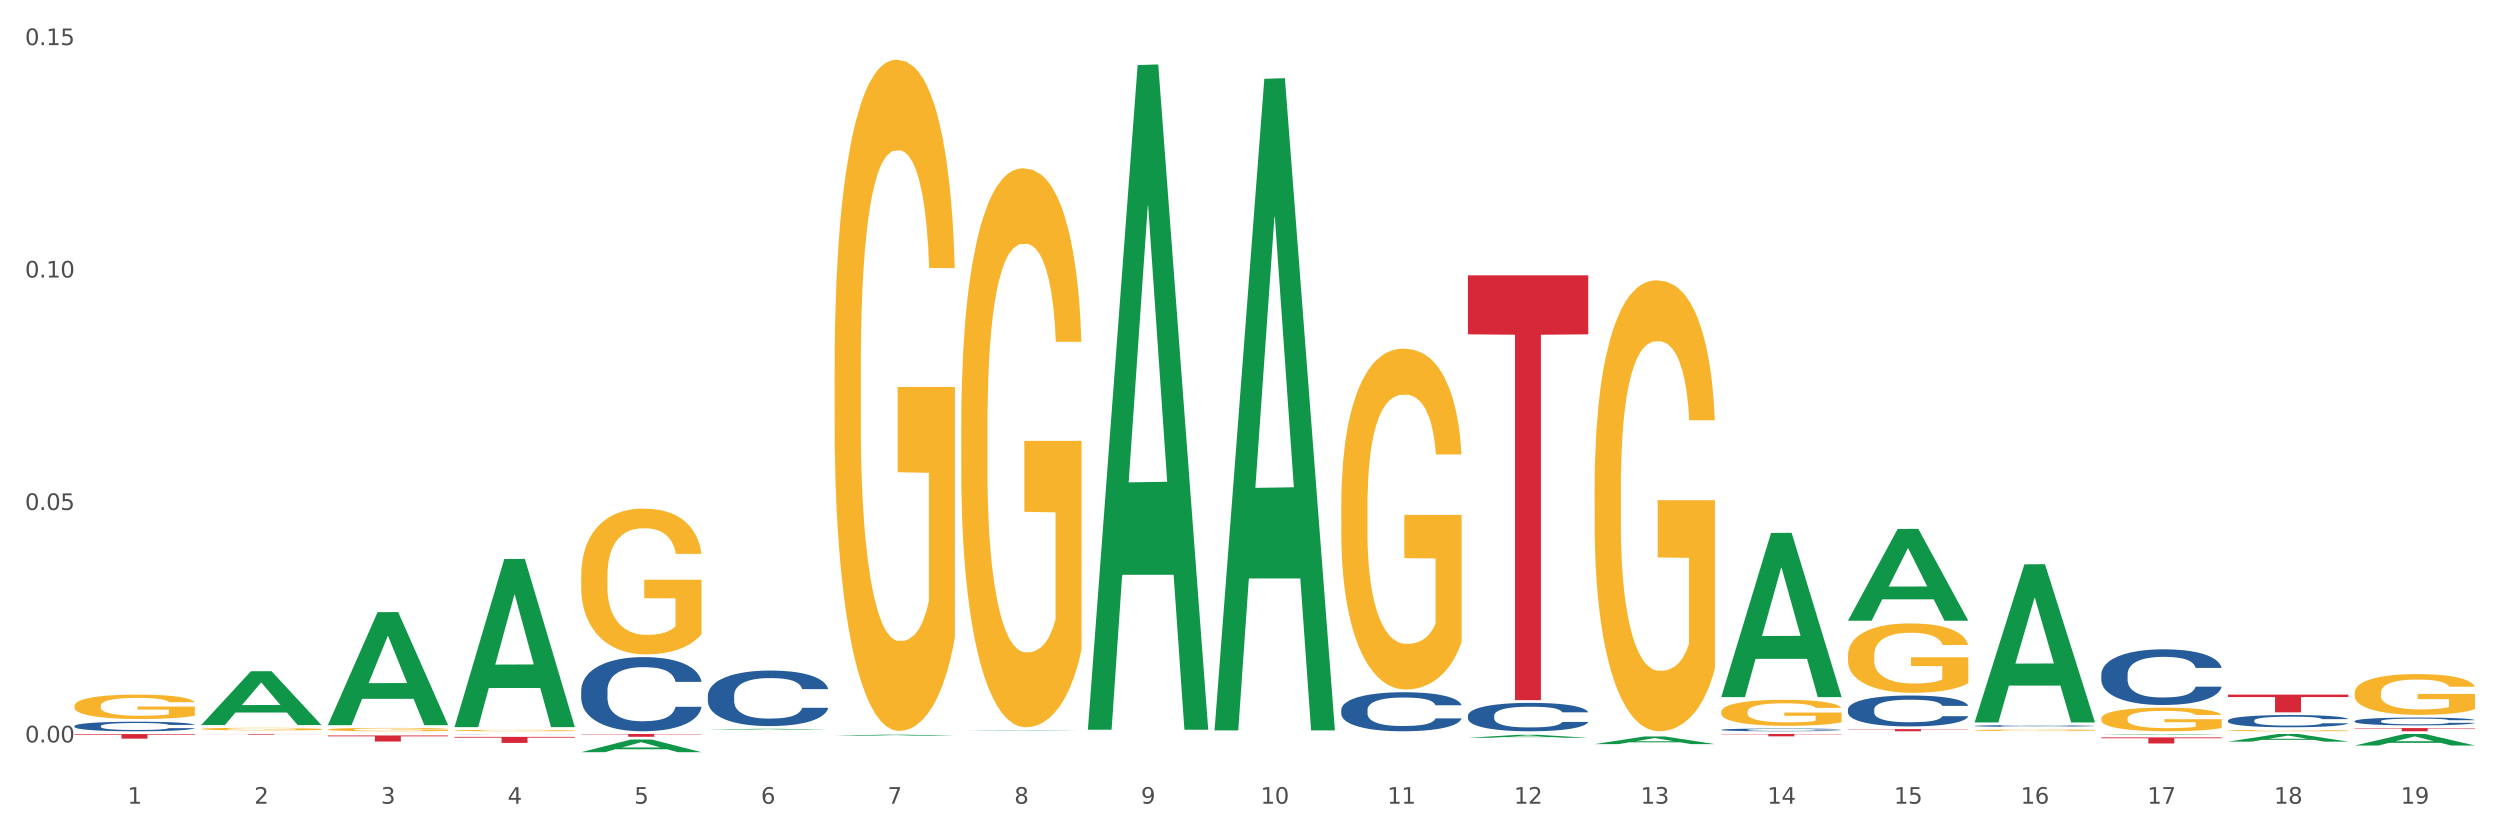 <?xml version="1.0" encoding="utf-8" standalone="no"?>
<!DOCTYPE svg PUBLIC "-//W3C//DTD SVG 1.1//EN"
  "http://www.w3.org/Graphics/SVG/1.1/DTD/svg11.dtd">
<svg xmlns:xlink="http://www.w3.org/1999/xlink" width="1080pt" height="360pt" viewBox="0 0 1080 360" xmlns="http://www.w3.org/2000/svg" version="1.1">
 <rect x="0" y="0" width="1080" height="360" fill="#333333" stroke="none"/>
 <defs>
  <style type="text/css">*{stroke-linejoin: round; stroke-linecap: butt}</style>
 </defs>
 <g id="figure_1">
  <g id="patch_1">
   <path d="M 0 360 
L 1080 360 
L 1080 0 
L 0 0 
z
" style="fill: #ffffff; stroke: #ffffff; stroke-linejoin: miter"/>
  </g>
  <g id="axes_1">
   <g id="matplotlib.axis_1">
    <g id="xtick_1">
     <g id="text_1">
      <!-- 1 -->
      <g style="fill: #4d4d4d" transform="translate(55.115 347.204) scale(0.096 -0.096)">
       <defs>
        <path id="DejaVuSans-31" d="M 794 531 
L 1825 531 
L 1825 4091 
L 703 3866 
L 703 4441 
L 1819 4666 
L 2450 4666 
L 2450 531 
L 3481 531 
L 3481 0 
L 794 0 
L 794 531 
z
" transform="scale(0.016)"/>
       </defs>
       <use xlink:href="#DejaVuSans-31"/>
      </g>
     </g>
    </g>
    <g id="xtick_2">
     <g id="text_2">
      <!-- 2 -->
      <g style="fill: #4d4d4d" transform="translate(109.839 347.204) scale(0.096 -0.096)">
       <defs>
        <path id="DejaVuSans-32" d="M 1228 531 
L 3431 531 
L 3431 0 
L 469 0 
L 469 531 
Q 828 903 1448 1529 
Q 2069 2156 2228 2338 
Q 2531 2678 2651 2914 
Q 2772 3150 2772 3378 
Q 2772 3750 2511 3984 
Q 2250 4219 1831 4219 
Q 1534 4219 1204 4116 
Q 875 4013 500 3803 
L 500 4441 
Q 881 4594 1212 4672 
Q 1544 4750 1819 4750 
Q 2544 4750 2975 4387 
Q 3406 4025 3406 3419 
Q 3406 3131 3298 2873 
Q 3191 2616 2906 2266 
Q 2828 2175 2409 1742 
Q 1991 1309 1228 531 
z
" transform="scale(0.016)"/>
       </defs>
       <use xlink:href="#DejaVuSans-32"/>
      </g>
     </g>
    </g>
    <g id="xtick_3">
     <g id="text_3">
      <!-- 3 -->
      <g style="fill: #4d4d4d" transform="translate(164.564 347.204) scale(0.096 -0.096)">
       <defs>
        <path id="DejaVuSans-33" d="M 2597 2516 
Q 3050 2419 3304 2112 
Q 3559 1806 3559 1356 
Q 3559 666 3084 287 
Q 2609 -91 1734 -91 
Q 1441 -91 1130 -33 
Q 819 25 488 141 
L 488 750 
Q 750 597 1062 519 
Q 1375 441 1716 441 
Q 2309 441 2620 675 
Q 2931 909 2931 1356 
Q 2931 1769 2642 2001 
Q 2353 2234 1838 2234 
L 1294 2234 
L 1294 2753 
L 1863 2753 
Q 2328 2753 2575 2939 
Q 2822 3125 2822 3475 
Q 2822 3834 2567 4026 
Q 2313 4219 1838 4219 
Q 1578 4219 1281 4162 
Q 984 4106 628 3988 
L 628 4550 
Q 988 4650 1302 4700 
Q 1616 4750 1894 4750 
Q 2613 4750 3031 4423 
Q 3450 4097 3450 3541 
Q 3450 3153 3228 2886 
Q 3006 2619 2597 2516 
z
" transform="scale(0.016)"/>
       </defs>
       <use xlink:href="#DejaVuSans-33"/>
      </g>
     </g>
    </g>
    <g id="xtick_4">
     <g id="text_4">
      <!-- 4 -->
      <g style="fill: #4d4d4d" transform="translate(219.288 347.204) scale(0.096 -0.096)">
       <defs>
        <path id="DejaVuSans-34" d="M 2419 4116 
L 825 1625 
L 2419 1625 
L 2419 4116 
z
M 2253 4666 
L 3047 4666 
L 3047 1625 
L 3713 1625 
L 3713 1100 
L 3047 1100 
L 3047 0 
L 2419 0 
L 2419 1100 
L 313 1100 
L 313 1709 
L 2253 4666 
z
" transform="scale(0.016)"/>
       </defs>
       <use xlink:href="#DejaVuSans-34"/>
      </g>
     </g>
    </g>
    <g id="xtick_5">
     <g id="text_5">
      <!-- 5 -->
      <g style="fill: #4d4d4d" transform="translate(274.012 347.204) scale(0.096 -0.096)">
       <defs>
        <path id="DejaVuSans-35" d="M 691 4666 
L 3169 4666 
L 3169 4134 
L 1269 4134 
L 1269 2991 
Q 1406 3038 1543 3061 
Q 1681 3084 1819 3084 
Q 2600 3084 3056 2656 
Q 3513 2228 3513 1497 
Q 3513 744 3044 326 
Q 2575 -91 1722 -91 
Q 1428 -91 1123 -41 
Q 819 9 494 109 
L 494 744 
Q 775 591 1075 516 
Q 1375 441 1709 441 
Q 2250 441 2565 725 
Q 2881 1009 2881 1497 
Q 2881 1984 2565 2268 
Q 2250 2553 1709 2553 
Q 1456 2553 1204 2497 
Q 953 2441 691 2322 
L 691 4666 
z
" transform="scale(0.016)"/>
       </defs>
       <use xlink:href="#DejaVuSans-35"/>
      </g>
     </g>
    </g>
    <g id="xtick_6">
     <g id="text_6">
      <!-- 6 -->
      <g style="fill: #4d4d4d" transform="translate(328.736 347.204) scale(0.096 -0.096)">
       <defs>
        <path id="DejaVuSans-36" d="M 2113 2584 
Q 1688 2584 1439 2293 
Q 1191 2003 1191 1497 
Q 1191 994 1439 701 
Q 1688 409 2113 409 
Q 2538 409 2786 701 
Q 3034 994 3034 1497 
Q 3034 2003 2786 2293 
Q 2538 2584 2113 2584 
z
M 3366 4563 
L 3366 3988 
Q 3128 4100 2886 4159 
Q 2644 4219 2406 4219 
Q 1781 4219 1451 3797 
Q 1122 3375 1075 2522 
Q 1259 2794 1537 2939 
Q 1816 3084 2150 3084 
Q 2853 3084 3261 2657 
Q 3669 2231 3669 1497 
Q 3669 778 3244 343 
Q 2819 -91 2113 -91 
Q 1303 -91 875 529 
Q 447 1150 447 2328 
Q 447 3434 972 4092 
Q 1497 4750 2381 4750 
Q 2619 4750 2861 4703 
Q 3103 4656 3366 4563 
z
" transform="scale(0.016)"/>
       </defs>
       <use xlink:href="#DejaVuSans-36"/>
      </g>
     </g>
    </g>
    <g id="xtick_7">
     <g id="text_7">
      <!-- 7 -->
      <g style="fill: #4d4d4d" transform="translate(383.461 347.204) scale(0.096 -0.096)">
       <defs>
        <path id="DejaVuSans-37" d="M 525 4666 
L 3525 4666 
L 3525 4397 
L 1831 0 
L 1172 0 
L 2766 4134 
L 525 4134 
L 525 4666 
z
" transform="scale(0.016)"/>
       </defs>
       <use xlink:href="#DejaVuSans-37"/>
      </g>
     </g>
    </g>
    <g id="xtick_8">
     <g id="text_8">
      <!-- 8 -->
      <g style="fill: #4d4d4d" transform="translate(438.185 347.204) scale(0.096 -0.096)">
       <defs>
        <path id="DejaVuSans-38" d="M 2034 2216 
Q 1584 2216 1326 1975 
Q 1069 1734 1069 1313 
Q 1069 891 1326 650 
Q 1584 409 2034 409 
Q 2484 409 2743 651 
Q 3003 894 3003 1313 
Q 3003 1734 2745 1975 
Q 2488 2216 2034 2216 
z
M 1403 2484 
Q 997 2584 770 2862 
Q 544 3141 544 3541 
Q 544 4100 942 4425 
Q 1341 4750 2034 4750 
Q 2731 4750 3128 4425 
Q 3525 4100 3525 3541 
Q 3525 3141 3298 2862 
Q 3072 2584 2669 2484 
Q 3125 2378 3379 2068 
Q 3634 1759 3634 1313 
Q 3634 634 3220 271 
Q 2806 -91 2034 -91 
Q 1263 -91 848 271 
Q 434 634 434 1313 
Q 434 1759 690 2068 
Q 947 2378 1403 2484 
z
M 1172 3481 
Q 1172 3119 1398 2916 
Q 1625 2713 2034 2713 
Q 2441 2713 2670 2916 
Q 2900 3119 2900 3481 
Q 2900 3844 2670 4047 
Q 2441 4250 2034 4250 
Q 1625 4250 1398 4047 
Q 1172 3844 1172 3481 
z
" transform="scale(0.016)"/>
       </defs>
       <use xlink:href="#DejaVuSans-38"/>
      </g>
     </g>
    </g>
    <g id="xtick_9">
     <g id="text_9">
      <!-- 9 -->
      <g style="fill: #4d4d4d" transform="translate(492.909 347.204) scale(0.096 -0.096)">
       <defs>
        <path id="DejaVuSans-39" d="M 703 97 
L 703 672 
Q 941 559 1184 500 
Q 1428 441 1663 441 
Q 2288 441 2617 861 
Q 2947 1281 2994 2138 
Q 2813 1869 2534 1725 
Q 2256 1581 1919 1581 
Q 1219 1581 811 2004 
Q 403 2428 403 3163 
Q 403 3881 828 4315 
Q 1253 4750 1959 4750 
Q 2769 4750 3195 4129 
Q 3622 3509 3622 2328 
Q 3622 1225 3098 567 
Q 2575 -91 1691 -91 
Q 1453 -91 1209 -44 
Q 966 3 703 97 
z
M 1959 2075 
Q 2384 2075 2632 2365 
Q 2881 2656 2881 3163 
Q 2881 3666 2632 3958 
Q 2384 4250 1959 4250 
Q 1534 4250 1286 3958 
Q 1038 3666 1038 3163 
Q 1038 2656 1286 2365 
Q 1534 2075 1959 2075 
z
" transform="scale(0.016)"/>
       </defs>
       <use xlink:href="#DejaVuSans-39"/>
      </g>
     </g>
    </g>
    <g id="xtick_10">
     <g id="text_10">
      <!-- 10 -->
      <g style="fill: #4d4d4d" transform="translate(544.58 347.204) scale(0.096 -0.096)">
       <defs>
        <path id="DejaVuSans-30" d="M 2034 4250 
Q 1547 4250 1301 3770 
Q 1056 3291 1056 2328 
Q 1056 1369 1301 889 
Q 1547 409 2034 409 
Q 2525 409 2770 889 
Q 3016 1369 3016 2328 
Q 3016 3291 2770 3770 
Q 2525 4250 2034 4250 
z
M 2034 4750 
Q 2819 4750 3233 4129 
Q 3647 3509 3647 2328 
Q 3647 1150 3233 529 
Q 2819 -91 2034 -91 
Q 1250 -91 836 529 
Q 422 1150 422 2328 
Q 422 3509 836 4129 
Q 1250 4750 2034 4750 
z
" transform="scale(0.016)"/>
       </defs>
       <use xlink:href="#DejaVuSans-31"/>
       <use xlink:href="#DejaVuSans-30" transform="translate(63.623 0)"/>
      </g>
     </g>
    </g>
    <g id="xtick_11">
     <g id="text_11">
      <!-- 11 -->
      <g style="fill: #4d4d4d" transform="translate(599.304 347.204) scale(0.096 -0.096)">
       <use xlink:href="#DejaVuSans-31"/>
       <use xlink:href="#DejaVuSans-31" transform="translate(63.623 0)"/>
      </g>
     </g>
    </g>
    <g id="xtick_12">
     <g id="text_12">
      <!-- 12 -->
      <g style="fill: #4d4d4d" transform="translate(654.028 347.204) scale(0.096 -0.096)">
       <use xlink:href="#DejaVuSans-31"/>
       <use xlink:href="#DejaVuSans-32" transform="translate(63.623 0)"/>
      </g>
     </g>
    </g>
    <g id="xtick_13">
     <g id="text_13">
      <!-- 13 -->
      <g style="fill: #4d4d4d" transform="translate(708.752 347.204) scale(0.096 -0.096)">
       <use xlink:href="#DejaVuSans-31"/>
       <use xlink:href="#DejaVuSans-33" transform="translate(63.623 0)"/>
      </g>
     </g>
    </g>
    <g id="xtick_14">
     <g id="text_14">
      <!-- 14 -->
      <g style="fill: #4d4d4d" transform="translate(763.477 347.204) scale(0.096 -0.096)">
       <use xlink:href="#DejaVuSans-31"/>
       <use xlink:href="#DejaVuSans-34" transform="translate(63.623 0)"/>
      </g>
     </g>
    </g>
    <g id="xtick_15">
     <g id="text_15">
      <!-- 15 -->
      <g style="fill: #4d4d4d" transform="translate(818.201 347.204) scale(0.096 -0.096)">
       <use xlink:href="#DejaVuSans-31"/>
       <use xlink:href="#DejaVuSans-35" transform="translate(63.623 0)"/>
      </g>
     </g>
    </g>
    <g id="xtick_16">
     <g id="text_16">
      <!-- 16 -->
      <g style="fill: #4d4d4d" transform="translate(872.925 347.204) scale(0.096 -0.096)">
       <use xlink:href="#DejaVuSans-31"/>
       <use xlink:href="#DejaVuSans-36" transform="translate(63.623 0)"/>
      </g>
     </g>
    </g>
    <g id="xtick_17">
     <g id="text_17">
      <!-- 17 -->
      <g style="fill: #4d4d4d" transform="translate(927.649 347.204) scale(0.096 -0.096)">
       <use xlink:href="#DejaVuSans-31"/>
       <use xlink:href="#DejaVuSans-37" transform="translate(63.623 0)"/>
      </g>
     </g>
    </g>
    <g id="xtick_18">
     <g id="text_18">
      <!-- 18 -->
      <g style="fill: #4d4d4d" transform="translate(982.374 347.204) scale(0.096 -0.096)">
       <use xlink:href="#DejaVuSans-31"/>
       <use xlink:href="#DejaVuSans-38" transform="translate(63.623 0)"/>
      </g>
     </g>
    </g>
    <g id="xtick_19">
     <g id="text_19">
      <!-- 19 -->
      <g style="fill: #4d4d4d" transform="translate(1037.098 347.204) scale(0.096 -0.096)">
       <use xlink:href="#DejaVuSans-31"/>
       <use xlink:href="#DejaVuSans-39" transform="translate(63.623 0)"/>
      </g>
     </g>
    </g>
    <g id="xtick_20"/>
    <g id="xtick_21"/>
    <g id="xtick_22"/>
    <g id="xtick_23"/>
    <g id="xtick_24"/>
    <g id="xtick_25"/>
    <g id="xtick_26"/>
    <g id="xtick_27"/>
    <g id="xtick_28"/>
    <g id="xtick_29"/>
    <g id="xtick_30"/>
    <g id="xtick_31"/>
    <g id="xtick_32"/>
    <g id="xtick_33"/>
    <g id="xtick_34"/>
    <g id="xtick_35"/>
    <g id="xtick_36"/>
    <g id="xtick_37"/>
   </g>
   <g id="matplotlib.axis_2">
    <g id="ytick_1">
     <g id="text_20">
      <!-- 0.00 -->
      <g style="fill: #4d4d4d" transform="translate(10.8 320.721) scale(0.096 -0.096)">
       <defs>
        <path id="DejaVuSans-2e" d="M 684 794 
L 1344 794 
L 1344 0 
L 684 0 
L 684 794 
z
" transform="scale(0.016)"/>
       </defs>
       <use xlink:href="#DejaVuSans-30"/>
       <use xlink:href="#DejaVuSans-2e" transform="translate(63.623 0)"/>
       <use xlink:href="#DejaVuSans-30" transform="translate(95.41 0)"/>
       <use xlink:href="#DejaVuSans-30" transform="translate(159.033 0)"/>
      </g>
     </g>
    </g>
    <g id="ytick_2">
     <g id="text_21">
      <!-- 0.05 -->
      <g style="fill: #4d4d4d" transform="translate(10.8 220.309) scale(0.096 -0.096)">
       <use xlink:href="#DejaVuSans-30"/>
       <use xlink:href="#DejaVuSans-2e" transform="translate(63.623 0)"/>
       <use xlink:href="#DejaVuSans-30" transform="translate(95.41 0)"/>
       <use xlink:href="#DejaVuSans-35" transform="translate(159.033 0)"/>
      </g>
     </g>
    </g>
    <g id="ytick_3">
     <g id="text_22">
      <!-- 0.10 -->
      <g style="fill: #4d4d4d" transform="translate(10.8 119.898) scale(0.096 -0.096)">
       <use xlink:href="#DejaVuSans-30"/>
       <use xlink:href="#DejaVuSans-2e" transform="translate(63.623 0)"/>
       <use xlink:href="#DejaVuSans-31" transform="translate(95.41 0)"/>
       <use xlink:href="#DejaVuSans-30" transform="translate(159.033 0)"/>
      </g>
     </g>
    </g>
    <g id="ytick_4">
     <g id="text_23">
      <!-- 0.15 -->
      <g style="fill: #4d4d4d" transform="translate(10.8 19.486) scale(0.096 -0.096)">
       <use xlink:href="#DejaVuSans-30"/>
       <use xlink:href="#DejaVuSans-2e" transform="translate(63.623 0)"/>
       <use xlink:href="#DejaVuSans-31" transform="translate(95.41 0)"/>
       <use xlink:href="#DejaVuSans-35" transform="translate(159.033 0)"/>
      </g>
     </g>
    </g>
    <g id="ytick_5"/>
    <g id="ytick_6"/>
    <g id="ytick_7"/>
   </g>
   <g id="PolyCollection_1">
    <path d="M 305.796 300.456 
L 305.858 300.434 
L 305.858 299.821 
L 306.042 298.988 
L 306.718 297.454 
L 307.578 296.293 
L 309.053 294.935 
L 309.852 294.365 
L 310.897 293.73 
L 313.048 292.7 
L 315.506 291.823 
L 317.226 291.341 
L 318.517 291.035 
L 321.405 290.487 
L 323.064 290.246 
L 324.785 290.049 
L 326.26 289.917 
L 328.718 289.764 
L 330.684 289.698 
L 332.958 289.676 
L 334.863 289.698 
L 337.382 289.786 
L 341.07 290.049 
L 342.483 290.202 
L 344.388 290.465 
L 346.354 290.815 
L 347.952 291.166 
L 349.796 291.67 
L 351.701 292.327 
L 353.544 293.16 
L 354.835 293.927 
L 355.879 294.737 
L 356.801 295.723 
L 357.477 296.797 
L 357.784 297.695 
L 346.539 297.695 
L 346.232 296.885 
L 345.617 296.008 
L 345.002 295.417 
L 344.327 294.935 
L 343.282 294.387 
L 342.36 294.036 
L 340.824 293.62 
L 339.41 293.357 
L 338.243 293.204 
L 336.829 293.072 
L 333.818 292.941 
L 331.667 292.941 
L 330.316 292.985 
L 328.656 293.094 
L 327.243 293.248 
L 325.584 293.51 
L 324.293 293.795 
L 323.003 294.168 
L 322.265 294.431 
L 321.159 294.913 
L 320.422 295.307 
L 319.439 295.986 
L 318.886 296.468 
L 317.902 297.717 
L 317.472 298.637 
L 317.288 299.273 
L 317.165 299.974 
L 317.165 303.392 
L 317.534 304.926 
L 317.841 305.583 
L 318.332 306.328 
L 319.254 307.292 
L 320.606 308.234 
L 322.02 308.914 
L 323.187 309.33 
L 324.293 309.637 
L 325.399 309.878 
L 326.751 310.097 
L 327.857 310.228 
L 329.517 310.36 
L 331.483 310.425 
L 333.019 310.425 
L 336.153 310.316 
L 337.567 310.206 
L 338.919 310.053 
L 340.394 309.812 
L 341.561 309.549 
L 342.237 309.352 
L 343.343 308.935 
L 344.204 308.497 
L 344.941 307.993 
L 345.433 307.555 
L 345.986 306.898 
L 346.416 306.153 
L 346.539 305.758 
L 357.784 305.758 
L 357.539 306.547 
L 357.108 307.314 
L 356.248 308.344 
L 355.572 308.935 
L 354.527 309.658 
L 353.421 310.272 
L 351.885 310.951 
L 350.472 311.455 
L 348.997 311.893 
L 347.399 312.288 
L 344.511 312.835 
L 343.466 312.989 
L 341.254 313.252 
L 339.533 313.405 
L 337.014 313.559 
L 334.433 313.646 
L 331.729 313.668 
L 329.332 313.624 
L 326.69 313.493 
L 325.031 313.361 
L 323.187 313.164 
L 321.036 312.857 
L 319.008 312.485 
L 317.103 312.047 
L 315.321 311.543 
L 313.662 310.973 
L 311.511 310.031 
L 309.914 309.111 
L 308.746 308.256 
L 307.947 307.533 
L 307.148 306.613 
L 306.718 305.978 
L 306.042 304.444 
L 305.796 303.02 
L 305.796 300.456 
z
" clip-path="url(#p693e32b313)" style="fill: #255c99"/>
    <path d="M 743.591 315.256 
L 743.652 315.255 
L 743.652 315.225 
L 743.836 315.184 
L 744.512 315.108 
L 745.373 315.05 
L 746.848 314.983 
L 747.646 314.955 
L 748.691 314.924 
L 750.842 314.873 
L 753.3 314.83 
L 755.021 314.806 
L 756.311 314.791 
L 759.199 314.764 
L 760.858 314.752 
L 762.579 314.742 
L 764.054 314.736 
L 766.512 314.728 
L 768.478 314.725 
L 770.752 314.724 
L 772.657 314.725 
L 775.177 314.729 
L 778.864 314.742 
L 780.277 314.75 
L 782.182 314.763 
L 784.149 314.78 
L 785.746 314.797 
L 787.59 314.822 
L 789.495 314.855 
L 791.338 314.896 
L 792.629 314.934 
L 793.674 314.974 
L 794.595 315.022 
L 795.271 315.075 
L 795.579 315.12 
L 784.333 315.12 
L 784.026 315.08 
L 783.411 315.036 
L 782.797 315.007 
L 782.121 314.983 
L 781.076 314.956 
L 780.154 314.939 
L 778.618 314.918 
L 777.205 314.905 
L 776.037 314.898 
L 774.624 314.891 
L 771.613 314.885 
L 769.462 314.885 
L 768.11 314.887 
L 766.451 314.893 
L 765.037 314.9 
L 763.378 314.913 
L 762.088 314.927 
L 760.797 314.946 
L 760.06 314.958 
L 758.953 314.982 
L 758.216 315.002 
L 757.233 315.035 
L 756.68 315.059 
L 755.697 315.121 
L 755.266 315.166 
L 755.082 315.198 
L 754.959 315.232 
L 754.959 315.401 
L 755.328 315.477 
L 755.635 315.509 
L 756.127 315.546 
L 757.048 315.594 
L 758.4 315.64 
L 759.814 315.674 
L 760.981 315.694 
L 762.088 315.709 
L 763.194 315.721 
L 764.546 315.732 
L 765.652 315.739 
L 767.311 315.745 
L 769.277 315.748 
L 770.814 315.748 
L 773.948 315.743 
L 775.361 315.737 
L 776.713 315.73 
L 778.188 315.718 
L 779.355 315.705 
L 780.031 315.695 
L 781.138 315.675 
L 781.998 315.653 
L 782.735 315.628 
L 783.227 315.607 
L 783.78 315.574 
L 784.21 315.537 
L 784.333 315.518 
L 795.579 315.518 
L 795.333 315.557 
L 794.903 315.595 
L 794.042 315.645 
L 793.366 315.675 
L 792.322 315.71 
L 791.216 315.741 
L 789.679 315.774 
L 788.266 315.799 
L 786.791 315.821 
L 785.193 315.84 
L 782.305 315.867 
L 781.26 315.875 
L 779.048 315.888 
L 777.327 315.895 
L 774.808 315.903 
L 772.227 315.907 
L 769.523 315.908 
L 767.127 315.906 
L 764.484 315.9 
L 762.825 315.893 
L 760.981 315.884 
L 758.831 315.868 
L 756.803 315.85 
L 754.898 315.828 
L 753.116 315.803 
L 751.456 315.775 
L 749.306 315.729 
L 747.708 315.683 
L 746.54 315.641 
L 745.741 315.605 
L 744.943 315.56 
L 744.512 315.529 
L 743.836 315.453 
L 743.591 315.383 
L 743.591 315.256 
z
" clip-path="url(#p693e32b313)" style="fill: #255c99"/>
    <path d="M 579.418 306.623 
L 579.479 306.608 
L 579.479 306.177 
L 579.664 305.592 
L 580.34 304.514 
L 581.2 303.698 
L 582.675 302.743 
L 583.474 302.343 
L 584.518 301.896 
L 586.669 301.172 
L 589.127 300.556 
L 590.848 300.218 
L 592.138 300.002 
L 595.026 299.617 
L 596.686 299.448 
L 598.406 299.309 
L 599.881 299.217 
L 602.339 299.109 
L 604.306 299.063 
L 606.579 299.047 
L 608.484 299.063 
L 611.004 299.124 
L 614.691 299.309 
L 616.104 299.417 
L 618.009 299.602 
L 619.976 299.848 
L 621.574 300.094 
L 623.417 300.449 
L 625.322 300.911 
L 627.166 301.496 
L 628.456 302.035 
L 629.501 302.604 
L 630.423 303.297 
L 631.099 304.052 
L 631.406 304.683 
L 620.16 304.683 
L 619.853 304.113 
L 619.238 303.497 
L 618.624 303.082 
L 617.948 302.743 
L 616.903 302.358 
L 615.981 302.112 
L 614.445 301.819 
L 613.032 301.634 
L 611.864 301.526 
L 610.451 301.434 
L 607.44 301.342 
L 605.289 301.342 
L 603.937 301.372 
L 602.278 301.449 
L 600.864 301.557 
L 599.205 301.742 
L 597.915 301.942 
L 596.624 302.204 
L 595.887 302.389 
L 594.781 302.728 
L 594.043 303.005 
L 593.06 303.482 
L 592.507 303.821 
L 591.524 304.699 
L 591.094 305.345 
L 590.909 305.792 
L 590.786 306.285 
L 590.786 308.687 
L 591.155 309.765 
L 591.462 310.226 
L 591.954 310.75 
L 592.876 311.428 
L 594.228 312.09 
L 595.641 312.567 
L 596.809 312.86 
L 597.915 313.075 
L 599.021 313.245 
L 600.373 313.398 
L 601.479 313.491 
L 603.138 313.583 
L 605.105 313.629 
L 606.641 313.629 
L 609.775 313.552 
L 611.188 313.475 
L 612.54 313.368 
L 614.015 313.198 
L 615.183 313.014 
L 615.859 312.875 
L 616.965 312.582 
L 617.825 312.274 
L 618.562 311.92 
L 619.054 311.612 
L 619.607 311.15 
L 620.037 310.627 
L 620.16 310.35 
L 631.406 310.35 
L 631.16 310.904 
L 630.73 311.443 
L 629.87 312.167 
L 629.194 312.582 
L 628.149 313.091 
L 627.043 313.522 
L 625.506 313.999 
L 624.093 314.353 
L 622.618 314.661 
L 621.02 314.938 
L 618.132 315.323 
L 617.088 315.431 
L 614.875 315.616 
L 613.155 315.724 
L 610.635 315.831 
L 608.054 315.893 
L 605.35 315.908 
L 602.954 315.878 
L 600.311 315.785 
L 598.652 315.693 
L 596.809 315.554 
L 594.658 315.339 
L 592.63 315.077 
L 590.725 314.769 
L 588.943 314.415 
L 587.284 314.014 
L 585.133 313.352 
L 583.535 312.706 
L 582.367 312.105 
L 581.569 311.597 
L 580.77 310.95 
L 580.34 310.504 
L 579.664 309.426 
L 579.418 308.425 
L 579.418 306.623 
z
" clip-path="url(#p693e32b313)" style="fill: #255c99"/>
    <path d="M 634.142 309.147 
L 634.203 309.136 
L 634.203 308.822 
L 634.388 308.396 
L 635.064 307.611 
L 635.924 307.017 
L 637.399 306.322 
L 638.198 306.03 
L 639.243 305.705 
L 641.393 305.178 
L 643.851 304.729 
L 645.572 304.483 
L 646.863 304.326 
L 649.751 304.045 
L 651.41 303.922 
L 653.131 303.821 
L 654.605 303.754 
L 657.063 303.675 
L 659.03 303.642 
L 661.304 303.63 
L 663.209 303.642 
L 665.728 303.687 
L 669.415 303.821 
L 670.829 303.9 
L 672.734 304.034 
L 674.7 304.214 
L 676.298 304.393 
L 678.141 304.651 
L 680.046 304.987 
L 681.89 305.413 
L 683.18 305.806 
L 684.225 306.221 
L 685.147 306.725 
L 685.823 307.275 
L 686.13 307.734 
L 674.884 307.734 
L 674.577 307.319 
L 673.963 306.871 
L 673.348 306.568 
L 672.672 306.322 
L 671.628 306.041 
L 670.706 305.862 
L 669.169 305.649 
L 667.756 305.514 
L 666.588 305.436 
L 665.175 305.368 
L 662.164 305.301 
L 660.013 305.301 
L 658.661 305.324 
L 657.002 305.38 
L 655.589 305.458 
L 653.929 305.593 
L 652.639 305.738 
L 651.348 305.929 
L 650.611 306.064 
L 649.505 306.31 
L 648.768 306.512 
L 647.784 306.86 
L 647.231 307.106 
L 646.248 307.746 
L 645.818 308.216 
L 645.633 308.542 
L 645.511 308.9 
L 645.511 310.65 
L 645.879 311.435 
L 646.187 311.771 
L 646.678 312.152 
L 647.6 312.645 
L 648.952 313.128 
L 650.365 313.475 
L 651.533 313.688 
L 652.639 313.845 
L 653.745 313.969 
L 655.097 314.081 
L 656.203 314.148 
L 657.862 314.215 
L 659.829 314.249 
L 661.365 314.249 
L 664.499 314.193 
L 665.913 314.137 
L 667.264 314.058 
L 668.739 313.935 
L 669.907 313.8 
L 670.583 313.699 
L 671.689 313.486 
L 672.549 313.262 
L 673.287 313.004 
L 673.778 312.78 
L 674.331 312.444 
L 674.762 312.062 
L 674.884 311.861 
L 686.13 311.861 
L 685.884 312.264 
L 685.454 312.657 
L 684.594 313.184 
L 683.918 313.486 
L 682.873 313.856 
L 681.767 314.17 
L 680.231 314.518 
L 678.817 314.776 
L 677.342 315 
L 675.745 315.202 
L 672.857 315.482 
L 671.812 315.561 
L 669.6 315.695 
L 667.879 315.774 
L 665.359 315.852 
L 662.778 315.897 
L 660.075 315.908 
L 657.678 315.886 
L 655.036 315.819 
L 653.376 315.751 
L 651.533 315.651 
L 649.382 315.494 
L 647.354 315.303 
L 645.449 315.079 
L 643.667 314.821 
L 642.008 314.529 
L 639.857 314.047 
L 638.259 313.576 
L 637.092 313.139 
L 636.293 312.769 
L 635.494 312.298 
L 635.064 311.973 
L 634.388 311.188 
L 634.142 310.459 
L 634.142 309.147 
z
" clip-path="url(#p693e32b313)" style="fill: #255c99"/>
    <path d="M 196.348 317.107 
L 196.409 317.107 
L 196.409 317.105 
L 196.594 317.102 
L 197.27 317.098 
L 198.13 317.094 
L 199.605 317.09 
L 200.404 317.088 
L 201.448 317.086 
L 203.599 317.083 
L 206.057 317.08 
L 207.778 317.079 
L 209.068 317.078 
L 211.957 317.076 
L 213.616 317.075 
L 215.336 317.075 
L 216.811 317.074 
L 219.269 317.074 
L 221.236 317.074 
L 223.509 317.074 
L 225.414 317.074 
L 227.934 317.074 
L 231.621 317.075 
L 233.034 317.075 
L 234.939 317.076 
L 236.906 317.077 
L 238.504 317.078 
L 240.347 317.08 
L 242.252 317.082 
L 244.096 317.084 
L 245.386 317.087 
L 246.431 317.089 
L 247.353 317.092 
L 248.029 317.096 
L 248.336 317.098 
L 237.09 317.098 
L 236.783 317.096 
L 236.168 317.093 
L 235.554 317.091 
L 234.878 317.09 
L 233.833 317.088 
L 232.912 317.087 
L 231.375 317.086 
L 229.962 317.085 
L 228.794 317.085 
L 227.381 317.084 
L 224.37 317.084 
L 222.219 317.084 
L 220.867 317.084 
L 219.208 317.084 
L 217.794 317.085 
L 216.135 317.086 
L 214.845 317.086 
L 213.554 317.088 
L 212.817 317.088 
L 211.711 317.09 
L 210.973 317.091 
L 209.99 317.093 
L 209.437 317.095 
L 208.454 317.099 
L 208.024 317.101 
L 207.839 317.103 
L 207.716 317.105 
L 207.716 317.116 
L 208.085 317.121 
L 208.392 317.123 
L 208.884 317.125 
L 209.806 317.128 
L 211.158 317.131 
L 212.571 317.133 
L 213.739 317.134 
L 214.845 317.135 
L 215.951 317.136 
L 217.303 317.137 
L 218.409 317.137 
L 220.068 317.138 
L 222.035 317.138 
L 223.571 317.138 
L 226.705 317.137 
L 228.118 317.137 
L 229.47 317.137 
L 230.945 317.136 
L 232.113 317.135 
L 232.789 317.134 
L 233.895 317.133 
L 234.755 317.132 
L 235.492 317.13 
L 235.984 317.129 
L 236.537 317.127 
L 236.967 317.125 
L 237.09 317.123 
L 248.336 317.123 
L 248.09 317.126 
L 247.66 317.128 
L 246.8 317.131 
L 246.124 317.133 
L 245.079 317.135 
L 243.973 317.137 
L 242.437 317.139 
L 241.023 317.141 
L 239.548 317.142 
L 237.951 317.144 
L 235.062 317.145 
L 234.018 317.146 
L 231.805 317.147 
L 230.085 317.147 
L 227.565 317.147 
L 224.984 317.148 
L 222.28 317.148 
L 219.884 317.148 
L 217.241 317.147 
L 215.582 317.147 
L 213.739 317.146 
L 211.588 317.145 
L 209.56 317.144 
L 207.655 317.143 
L 205.873 317.141 
L 204.214 317.139 
L 202.063 317.137 
L 200.465 317.134 
L 199.298 317.131 
L 198.499 317.129 
L 197.7 317.126 
L 197.27 317.124 
L 196.594 317.119 
L 196.348 317.115 
L 196.348 317.107 
z
" clip-path="url(#p693e32b313)" style="fill: #255c99"/>
    <path d="M 251.072 298.262 
L 251.134 298.233 
L 251.134 297.413 
L 251.318 296.301 
L 251.994 294.253 
L 252.854 292.702 
L 254.329 290.888 
L 255.128 290.127 
L 256.173 289.278 
L 258.323 287.903 
L 260.781 286.732 
L 262.502 286.088 
L 263.793 285.679 
L 266.681 284.947 
L 268.34 284.625 
L 270.061 284.362 
L 271.535 284.186 
L 273.994 283.981 
L 275.96 283.893 
L 278.234 283.864 
L 280.139 283.893 
L 282.658 284.01 
L 286.345 284.362 
L 287.759 284.566 
L 289.664 284.918 
L 291.63 285.386 
L 293.228 285.854 
L 295.071 286.527 
L 296.976 287.405 
L 298.82 288.517 
L 300.11 289.541 
L 301.155 290.624 
L 302.077 291.941 
L 302.753 293.375 
L 303.06 294.575 
L 291.815 294.575 
L 291.507 293.492 
L 290.893 292.321 
L 290.278 291.531 
L 289.602 290.888 
L 288.558 290.156 
L 287.636 289.688 
L 286.1 289.132 
L 284.686 288.781 
L 283.519 288.576 
L 282.105 288.4 
L 279.094 288.224 
L 276.943 288.224 
L 275.591 288.283 
L 273.932 288.429 
L 272.519 288.634 
L 270.86 288.985 
L 269.569 289.366 
L 268.279 289.863 
L 267.541 290.214 
L 266.435 290.858 
L 265.698 291.385 
L 264.714 292.292 
L 264.161 292.936 
L 263.178 294.604 
L 262.748 295.833 
L 262.564 296.682 
L 262.441 297.618 
L 262.441 302.183 
L 262.809 304.232 
L 263.117 305.11 
L 263.608 306.105 
L 264.53 307.393 
L 265.882 308.651 
L 267.295 309.558 
L 268.463 310.114 
L 269.569 310.524 
L 270.675 310.846 
L 272.027 311.138 
L 273.133 311.314 
L 274.792 311.49 
L 276.759 311.577 
L 278.295 311.577 
L 281.429 311.431 
L 282.843 311.285 
L 284.195 311.08 
L 285.669 310.758 
L 286.837 310.407 
L 287.513 310.143 
L 288.619 309.587 
L 289.479 309.002 
L 290.217 308.329 
L 290.708 307.744 
L 291.261 306.866 
L 291.692 305.871 
L 291.815 305.344 
L 303.06 305.344 
L 302.814 306.398 
L 302.384 307.422 
L 301.524 308.797 
L 300.848 309.587 
L 299.803 310.553 
L 298.697 311.372 
L 297.161 312.28 
L 295.747 312.953 
L 294.273 313.538 
L 292.675 314.065 
L 289.787 314.796 
L 288.742 315.001 
L 286.53 315.352 
L 284.809 315.557 
L 282.29 315.762 
L 279.709 315.879 
L 277.005 315.908 
L 274.608 315.85 
L 271.966 315.674 
L 270.306 315.499 
L 268.463 315.235 
L 266.312 314.826 
L 264.284 314.328 
L 262.379 313.743 
L 260.597 313.07 
L 258.938 312.309 
L 256.787 311.051 
L 255.189 309.821 
L 254.022 308.68 
L 253.223 307.714 
L 252.424 306.485 
L 251.994 305.637 
L 251.318 303.588 
L 251.072 301.686 
L 251.072 298.262 
z
" clip-path="url(#p693e32b313)" style="fill: #255c99"/>
    <path d="M 32.175 313.638 
L 32.236 313.634 
L 32.236 313.528 
L 32.421 313.385 
L 33.097 313.122 
L 33.957 312.922 
L 35.432 312.689 
L 36.231 312.591 
L 37.275 312.482 
L 39.426 312.305 
L 41.884 312.154 
L 43.605 312.071 
L 44.895 312.018 
L 47.784 311.924 
L 49.443 311.883 
L 51.164 311.849 
L 52.638 311.826 
L 55.096 311.8 
L 57.063 311.789 
L 59.337 311.785 
L 61.242 311.789 
L 63.761 311.804 
L 67.448 311.849 
L 68.862 311.875 
L 70.767 311.921 
L 72.733 311.981 
L 74.331 312.041 
L 76.174 312.128 
L 78.079 312.241 
L 79.923 312.384 
L 81.213 312.515 
L 82.258 312.655 
L 83.18 312.824 
L 83.856 313.009 
L 84.163 313.163 
L 72.917 313.163 
L 72.61 313.024 
L 71.996 312.873 
L 71.381 312.772 
L 70.705 312.689 
L 69.66 312.595 
L 68.739 312.534 
L 67.202 312.463 
L 65.789 312.418 
L 64.621 312.391 
L 63.208 312.369 
L 60.197 312.346 
L 58.046 312.346 
L 56.694 312.354 
L 55.035 312.372 
L 53.622 312.399 
L 51.962 312.444 
L 50.672 312.493 
L 49.381 312.557 
L 48.644 312.602 
L 47.538 312.685 
L 46.8 312.753 
L 45.817 312.869 
L 45.264 312.952 
L 44.281 313.167 
L 43.851 313.325 
L 43.666 313.434 
L 43.544 313.555 
L 43.544 314.142 
L 43.912 314.406 
L 44.22 314.519 
L 44.711 314.647 
L 45.633 314.813 
L 46.985 314.975 
L 48.398 315.091 
L 49.566 315.163 
L 50.672 315.216 
L 51.778 315.257 
L 53.13 315.295 
L 54.236 315.317 
L 55.895 315.34 
L 57.862 315.351 
L 59.398 315.351 
L 62.532 315.332 
L 63.945 315.313 
L 65.297 315.287 
L 66.772 315.246 
L 67.94 315.2 
L 68.616 315.167 
L 69.722 315.095 
L 70.582 315.02 
L 71.32 314.933 
L 71.811 314.858 
L 72.364 314.745 
L 72.795 314.617 
L 72.917 314.549 
L 84.163 314.549 
L 83.917 314.685 
L 83.487 314.816 
L 82.627 314.993 
L 81.951 315.095 
L 80.906 315.219 
L 79.8 315.325 
L 78.264 315.441 
L 76.85 315.528 
L 75.375 315.603 
L 73.778 315.671 
L 70.89 315.765 
L 69.845 315.792 
L 67.633 315.837 
L 65.912 315.863 
L 63.392 315.89 
L 60.811 315.905 
L 58.108 315.908 
L 55.711 315.901 
L 53.069 315.878 
L 51.409 315.856 
L 49.566 315.822 
L 47.415 315.769 
L 45.387 315.705 
L 43.482 315.63 
L 41.7 315.543 
L 40.041 315.445 
L 37.89 315.283 
L 36.292 315.125 
L 35.125 314.978 
L 34.326 314.854 
L 33.527 314.696 
L 33.097 314.587 
L 32.421 314.323 
L 32.175 314.078 
L 32.175 313.638 
z
" clip-path="url(#p693e32b313)" style="fill: #255c99"/>
    <path d="M 798.315 306.459 
L 798.376 306.447 
L 798.376 306.106 
L 798.561 305.642 
L 799.237 304.789 
L 800.097 304.142 
L 801.572 303.386 
L 802.371 303.069 
L 803.415 302.715 
L 805.566 302.142 
L 808.024 301.654 
L 809.745 301.386 
L 811.035 301.215 
L 813.924 300.911 
L 815.583 300.776 
L 817.303 300.667 
L 818.778 300.593 
L 821.236 300.508 
L 823.203 300.472 
L 825.476 300.459 
L 827.381 300.472 
L 829.901 300.52 
L 833.588 300.667 
L 835.001 300.752 
L 836.906 300.898 
L 838.873 301.093 
L 840.471 301.289 
L 842.314 301.569 
L 844.219 301.935 
L 846.063 302.398 
L 847.353 302.825 
L 848.398 303.276 
L 849.32 303.825 
L 849.996 304.423 
L 850.303 304.923 
L 839.057 304.923 
L 838.75 304.472 
L 838.135 303.984 
L 837.521 303.655 
L 836.845 303.386 
L 835.8 303.081 
L 834.879 302.886 
L 833.342 302.654 
L 831.929 302.508 
L 830.761 302.423 
L 829.348 302.35 
L 826.337 302.276 
L 824.186 302.276 
L 822.834 302.301 
L 821.175 302.362 
L 819.761 302.447 
L 818.102 302.594 
L 816.812 302.752 
L 815.521 302.959 
L 814.784 303.106 
L 813.678 303.374 
L 812.94 303.594 
L 811.957 303.972 
L 811.404 304.24 
L 810.421 304.935 
L 809.991 305.447 
L 809.806 305.801 
L 809.683 306.191 
L 809.683 308.094 
L 810.052 308.947 
L 810.359 309.313 
L 810.851 309.728 
L 811.773 310.264 
L 813.125 310.789 
L 814.538 311.167 
L 815.706 311.399 
L 816.812 311.569 
L 817.918 311.704 
L 819.27 311.825 
L 820.376 311.899 
L 822.035 311.972 
L 824.002 312.008 
L 825.538 312.008 
L 828.672 311.947 
L 830.085 311.886 
L 831.437 311.801 
L 832.912 311.667 
L 834.08 311.521 
L 834.756 311.411 
L 835.862 311.179 
L 836.722 310.935 
L 837.46 310.655 
L 837.951 310.411 
L 838.504 310.045 
L 838.934 309.63 
L 839.057 309.411 
L 850.303 309.411 
L 850.057 309.85 
L 849.627 310.277 
L 848.767 310.85 
L 848.091 311.179 
L 847.046 311.582 
L 845.94 311.923 
L 844.404 312.301 
L 842.99 312.582 
L 841.515 312.825 
L 839.918 313.045 
L 837.029 313.35 
L 835.985 313.435 
L 833.772 313.582 
L 832.052 313.667 
L 829.532 313.752 
L 826.951 313.801 
L 824.247 313.813 
L 821.851 313.789 
L 819.208 313.716 
L 817.549 313.643 
L 815.706 313.533 
L 813.555 313.362 
L 811.527 313.155 
L 809.622 312.911 
L 807.84 312.63 
L 806.181 312.313 
L 804.03 311.789 
L 802.432 311.277 
L 801.265 310.801 
L 800.466 310.399 
L 799.667 309.886 
L 799.237 309.533 
L 798.561 308.679 
L 798.315 307.886 
L 798.315 306.459 
z
" clip-path="url(#p693e32b313)" style="fill: #255c99"/>
    <path d="M 962.488 311.269 
L 962.549 311.264 
L 962.549 311.129 
L 962.733 310.946 
L 963.409 310.607 
L 964.27 310.351 
L 965.745 310.052 
L 966.543 309.926 
L 967.588 309.786 
L 969.739 309.559 
L 972.197 309.366 
L 973.918 309.26 
L 975.208 309.192 
L 978.096 309.071 
L 979.756 309.018 
L 981.476 308.975 
L 982.951 308.946 
L 985.409 308.912 
L 987.376 308.897 
L 989.649 308.892 
L 991.554 308.897 
L 994.074 308.917 
L 997.761 308.975 
L 999.174 309.008 
L 1001.079 309.066 
L 1003.046 309.144 
L 1004.643 309.221 
L 1006.487 309.332 
L 1008.392 309.477 
L 1010.236 309.661 
L 1011.526 309.83 
L 1012.571 310.008 
L 1013.492 310.226 
L 1014.168 310.462 
L 1014.476 310.661 
L 1003.23 310.661 
L 1002.923 310.482 
L 1002.308 310.289 
L 1001.694 310.158 
L 1001.018 310.052 
L 999.973 309.931 
L 999.051 309.854 
L 997.515 309.762 
L 996.102 309.704 
L 994.934 309.67 
L 993.521 309.641 
L 990.51 309.612 
L 988.359 309.612 
L 987.007 309.622 
L 985.348 309.646 
L 983.934 309.68 
L 982.275 309.738 
L 980.985 309.801 
L 979.694 309.883 
L 978.957 309.941 
L 977.851 310.047 
L 977.113 310.134 
L 976.13 310.284 
L 975.577 310.39 
L 974.594 310.665 
L 974.163 310.868 
L 973.979 311.008 
L 973.856 311.163 
L 973.856 311.917 
L 974.225 312.255 
L 974.532 312.4 
L 975.024 312.564 
L 975.946 312.776 
L 977.298 312.984 
L 978.711 313.134 
L 979.878 313.226 
L 980.985 313.293 
L 982.091 313.347 
L 983.443 313.395 
L 984.549 313.424 
L 986.208 313.453 
L 988.174 313.467 
L 989.711 313.467 
L 992.845 313.443 
L 994.258 313.419 
L 995.61 313.385 
L 997.085 313.332 
L 998.253 313.274 
L 998.928 313.231 
L 1000.035 313.139 
L 1000.895 313.042 
L 1001.632 312.931 
L 1002.124 312.834 
L 1002.677 312.69 
L 1003.107 312.525 
L 1003.23 312.438 
L 1014.476 312.438 
L 1014.23 312.612 
L 1013.8 312.781 
L 1012.939 313.008 
L 1012.263 313.139 
L 1011.219 313.298 
L 1010.113 313.433 
L 1008.576 313.583 
L 1007.163 313.694 
L 1005.688 313.791 
L 1004.09 313.878 
L 1001.202 313.999 
L 1000.158 314.033 
L 997.945 314.09 
L 996.225 314.124 
L 993.705 314.158 
L 991.124 314.177 
L 988.42 314.182 
L 986.024 314.173 
L 983.381 314.144 
L 981.722 314.115 
L 979.878 314.071 
L 977.728 314.004 
L 975.7 313.921 
L 973.795 313.825 
L 972.013 313.714 
L 970.353 313.588 
L 968.203 313.38 
L 966.605 313.177 
L 965.437 312.989 
L 964.638 312.83 
L 963.84 312.627 
L 963.409 312.487 
L 962.733 312.148 
L 962.488 311.834 
L 962.488 311.269 
z
" clip-path="url(#p693e32b313)" style="fill: #255c99"/>
    <path d="M 907.763 291.314 
L 907.825 291.292 
L 907.825 290.677 
L 908.009 289.842 
L 908.685 288.304 
L 909.545 287.14 
L 911.02 285.778 
L 911.819 285.207 
L 912.864 284.57 
L 915.015 283.538 
L 917.473 282.659 
L 919.193 282.176 
L 920.484 281.868 
L 923.372 281.319 
L 925.031 281.077 
L 926.752 280.88 
L 928.227 280.748 
L 930.685 280.594 
L 932.651 280.528 
L 934.925 280.506 
L 936.83 280.528 
L 939.35 280.616 
L 943.037 280.88 
L 944.45 281.033 
L 946.355 281.297 
L 948.321 281.649 
L 949.919 282 
L 951.763 282.505 
L 953.668 283.164 
L 955.511 283.999 
L 956.802 284.768 
L 957.846 285.581 
L 958.768 286.569 
L 959.444 287.645 
L 959.751 288.546 
L 948.506 288.546 
L 948.199 287.733 
L 947.584 286.855 
L 946.97 286.261 
L 946.294 285.778 
L 945.249 285.229 
L 944.327 284.878 
L 942.791 284.46 
L 941.377 284.197 
L 940.21 284.043 
L 938.796 283.911 
L 935.785 283.779 
L 933.635 283.779 
L 932.283 283.823 
L 930.623 283.933 
L 929.21 284.087 
L 927.551 284.35 
L 926.26 284.636 
L 924.97 285.009 
L 924.232 285.273 
L 923.126 285.756 
L 922.389 286.152 
L 921.406 286.833 
L 920.853 287.316 
L 919.869 288.568 
L 919.439 289.491 
L 919.255 290.128 
L 919.132 290.831 
L 919.132 294.257 
L 919.501 295.795 
L 919.808 296.454 
L 920.3 297.201 
L 921.221 298.167 
L 922.573 299.112 
L 923.987 299.793 
L 925.154 300.21 
L 926.26 300.518 
L 927.366 300.759 
L 928.718 300.979 
L 929.825 301.111 
L 931.484 301.243 
L 933.45 301.309 
L 934.986 301.309 
L 938.12 301.199 
L 939.534 301.089 
L 940.886 300.935 
L 942.361 300.693 
L 943.528 300.43 
L 944.204 300.232 
L 945.31 299.815 
L 946.171 299.375 
L 946.908 298.87 
L 947.4 298.431 
L 947.953 297.772 
L 948.383 297.025 
L 948.506 296.63 
L 959.751 296.63 
L 959.506 297.42 
L 959.075 298.189 
L 958.215 299.222 
L 957.539 299.815 
L 956.495 300.54 
L 955.388 301.155 
L 953.852 301.836 
L 952.439 302.341 
L 950.964 302.78 
L 949.366 303.176 
L 946.478 303.725 
L 945.433 303.879 
L 943.221 304.142 
L 941.5 304.296 
L 938.981 304.45 
L 936.4 304.538 
L 933.696 304.56 
L 931.299 304.516 
L 928.657 304.384 
L 926.998 304.252 
L 925.154 304.054 
L 923.003 303.747 
L 920.975 303.373 
L 919.07 302.934 
L 917.288 302.429 
L 915.629 301.858 
L 913.478 300.913 
L 911.881 299.991 
L 910.713 299.134 
L 909.914 298.409 
L 909.115 297.486 
L 908.685 296.849 
L 908.009 295.312 
L 907.763 293.884 
L 907.763 291.314 
z
" clip-path="url(#p693e32b313)" style="fill: #255c99"/>
    <path d="M 196.348 318.313 
L 248.336 318.313 
L 248.336 318.68 
L 227.886 318.682 
L 227.886 320.952 
L 216.675 320.952 
L 216.675 318.682 
L 196.348 318.68 
L 196.348 318.316 
L 196.348 318.313 
z
" clip-path="url(#p693e32b313)" style="fill: #d62839"/>
    <path d="M 1017.212 311.502 
L 1017.273 311.499 
L 1017.273 311.413 
L 1017.458 311.296 
L 1018.134 311.079 
L 1018.994 310.916 
L 1020.469 310.724 
L 1021.268 310.644 
L 1022.312 310.555 
L 1024.463 310.41 
L 1026.921 310.286 
L 1028.642 310.218 
L 1029.932 310.175 
L 1032.821 310.098 
L 1034.48 310.064 
L 1036.2 310.036 
L 1037.675 310.018 
L 1040.133 309.996 
L 1042.1 309.987 
L 1044.374 309.984 
L 1046.279 309.987 
L 1048.798 309.999 
L 1052.485 310.036 
L 1053.899 310.058 
L 1055.804 310.095 
L 1057.77 310.144 
L 1059.368 310.194 
L 1061.211 310.265 
L 1063.116 310.357 
L 1064.96 310.474 
L 1066.25 310.582 
L 1067.295 310.697 
L 1068.217 310.836 
L 1068.893 310.987 
L 1069.2 311.113 
L 1057.954 311.113 
L 1057.647 310.999 
L 1057.033 310.876 
L 1056.418 310.792 
L 1055.742 310.724 
L 1054.697 310.647 
L 1053.776 310.598 
L 1052.239 310.539 
L 1050.826 310.502 
L 1049.658 310.481 
L 1048.245 310.462 
L 1045.234 310.444 
L 1043.083 310.444 
L 1041.731 310.45 
L 1040.072 310.465 
L 1038.659 310.487 
L 1036.999 310.524 
L 1035.709 310.564 
L 1034.418 310.616 
L 1033.681 310.653 
L 1032.575 310.721 
L 1031.837 310.777 
L 1030.854 310.873 
L 1030.301 310.941 
L 1029.318 311.116 
L 1028.888 311.246 
L 1028.703 311.336 
L 1028.58 311.434 
L 1028.58 311.916 
L 1028.949 312.132 
L 1029.256 312.225 
L 1029.748 312.33 
L 1030.67 312.465 
L 1032.022 312.598 
L 1033.435 312.694 
L 1034.603 312.752 
L 1035.709 312.796 
L 1036.815 312.83 
L 1038.167 312.861 
L 1039.273 312.879 
L 1040.932 312.898 
L 1042.899 312.907 
L 1044.435 312.907 
L 1047.569 312.891 
L 1048.982 312.876 
L 1050.334 312.854 
L 1051.809 312.82 
L 1052.977 312.783 
L 1053.653 312.756 
L 1054.759 312.697 
L 1055.619 312.635 
L 1056.357 312.564 
L 1056.848 312.502 
L 1057.401 312.41 
L 1057.831 312.305 
L 1057.954 312.249 
L 1069.2 312.249 
L 1068.954 312.36 
L 1068.524 312.468 
L 1067.664 312.614 
L 1066.988 312.697 
L 1065.943 312.799 
L 1064.837 312.885 
L 1063.301 312.981 
L 1061.887 313.052 
L 1060.412 313.114 
L 1058.815 313.169 
L 1055.926 313.246 
L 1054.882 313.268 
L 1052.67 313.305 
L 1050.949 313.327 
L 1048.429 313.348 
L 1045.848 313.361 
L 1043.145 313.364 
L 1040.748 313.357 
L 1038.105 313.339 
L 1036.446 313.32 
L 1034.603 313.293 
L 1032.452 313.249 
L 1030.424 313.197 
L 1028.519 313.135 
L 1026.737 313.064 
L 1025.078 312.984 
L 1022.927 312.851 
L 1021.329 312.722 
L 1020.162 312.601 
L 1019.363 312.499 
L 1018.564 312.37 
L 1018.134 312.28 
L 1017.458 312.064 
L 1017.212 311.863 
L 1017.212 311.502 
z
" clip-path="url(#p693e32b313)" style="fill: #255c99"/>
    <path d="M 853.039 313.593 
L 853.101 313.592 
L 853.101 313.573 
L 853.285 313.548 
L 853.961 313.501 
L 854.821 313.466 
L 856.296 313.425 
L 857.095 313.408 
L 858.14 313.388 
L 860.29 313.357 
L 862.748 313.33 
L 864.469 313.316 
L 865.76 313.306 
L 868.648 313.29 
L 870.307 313.282 
L 872.028 313.276 
L 873.503 313.272 
L 875.961 313.268 
L 877.927 313.266 
L 880.201 313.265 
L 882.106 313.266 
L 884.625 313.268 
L 888.312 313.276 
L 889.726 313.281 
L 891.631 313.289 
L 893.597 313.3 
L 895.195 313.31 
L 897.038 313.326 
L 898.943 313.346 
L 900.787 313.371 
L 902.077 313.394 
L 903.122 313.419 
L 904.044 313.449 
L 904.72 313.481 
L 905.027 313.509 
L 893.782 313.509 
L 893.474 313.484 
L 892.86 313.457 
L 892.245 313.439 
L 891.569 313.425 
L 890.525 313.408 
L 889.603 313.398 
L 888.067 313.385 
L 886.653 313.377 
L 885.486 313.372 
L 884.072 313.368 
L 881.061 313.364 
L 878.91 313.364 
L 877.558 313.366 
L 875.899 313.369 
L 874.486 313.374 
L 872.827 313.382 
L 871.536 313.39 
L 870.246 313.402 
L 869.508 313.41 
L 868.402 313.424 
L 867.665 313.436 
L 866.681 313.457 
L 866.128 313.471 
L 865.145 313.509 
L 864.715 313.537 
L 864.531 313.557 
L 864.408 313.578 
L 864.408 313.682 
L 864.776 313.728 
L 865.084 313.748 
L 865.575 313.771 
L 866.497 313.8 
L 867.849 313.829 
L 869.262 313.849 
L 870.43 313.862 
L 871.536 313.871 
L 872.642 313.879 
L 873.994 313.885 
L 875.1 313.889 
L 876.759 313.893 
L 878.726 313.895 
L 880.262 313.895 
L 883.396 313.892 
L 884.81 313.889 
L 886.162 313.884 
L 887.636 313.877 
L 888.804 313.869 
L 889.48 313.863 
L 890.586 313.85 
L 891.446 313.837 
L 892.184 313.822 
L 892.675 313.808 
L 893.228 313.788 
L 893.659 313.766 
L 893.782 313.754 
L 905.027 313.754 
L 904.781 313.778 
L 904.351 313.801 
L 903.491 313.832 
L 902.815 313.85 
L 901.77 313.872 
L 900.664 313.891 
L 899.128 313.911 
L 897.714 313.927 
L 896.24 313.94 
L 894.642 313.952 
L 891.754 313.969 
L 890.709 313.973 
L 888.497 313.981 
L 886.776 313.986 
L 884.257 313.991 
L 881.676 313.993 
L 878.972 313.994 
L 876.575 313.993 
L 873.933 313.989 
L 872.273 313.985 
L 870.43 313.979 
L 868.279 313.969 
L 866.251 313.958 
L 864.346 313.945 
L 862.564 313.929 
L 860.905 313.912 
L 858.754 313.883 
L 857.156 313.855 
L 855.989 313.829 
L 855.19 313.808 
L 854.391 313.78 
L 853.961 313.76 
L 853.285 313.714 
L 853.039 313.67 
L 853.039 313.593 
z
" clip-path="url(#p693e32b313)" style="fill: #255c99"/>
    <path d="M 251.072 317.074 
L 303.06 317.074 
L 303.06 317.244 
L 282.61 317.245 
L 282.61 318.301 
L 271.399 318.301 
L 271.399 317.245 
L 251.072 317.244 
L 251.072 317.075 
L 251.072 317.074 
z
" clip-path="url(#p693e32b313)" style="fill: #d62839"/>
    <path d="M 32.175 317.124 
L 84.163 317.124 
L 84.163 317.398 
L 63.713 317.4 
L 63.713 319.092 
L 52.502 319.092 
L 52.502 317.4 
L 32.175 317.398 
L 32.175 317.126 
L 32.175 317.124 
z
" clip-path="url(#p693e32b313)" style="fill: #d62839"/>
    <path d="M 86.899 317.074 
L 138.887 317.074 
L 138.887 317.114 
L 118.437 317.114 
L 118.437 317.363 
L 107.226 317.363 
L 107.226 317.114 
L 86.899 317.114 
L 86.899 317.074 
L 86.899 317.074 
z
" clip-path="url(#p693e32b313)" style="fill: #d62839"/>
    <path d="M 743.591 317.074 
L 795.579 317.074 
L 795.579 317.216 
L 775.128 317.217 
L 775.128 318.102 
L 763.918 318.102 
L 763.918 317.217 
L 743.591 317.216 
L 743.591 317.075 
L 743.591 317.074 
z
" clip-path="url(#p693e32b313)" style="fill: #d62839"/>
    <path d="M 798.315 314.979 
L 850.303 314.979 
L 850.303 315.108 
L 829.853 315.109 
L 829.853 315.908 
L 818.642 315.908 
L 818.642 315.109 
L 798.315 315.108 
L 798.315 314.979 
L 798.315 314.979 
z
" clip-path="url(#p693e32b313)" style="fill: #d62839"/>
    <path d="M 634.142 118.931 
L 686.13 118.931 
L 686.13 144.437 
L 665.68 144.609 
L 665.68 302.465 
L 654.469 302.465 
L 654.469 144.609 
L 634.142 144.437 
L 634.142 119.104 
L 634.142 118.931 
z
" clip-path="url(#p693e32b313)" style="fill: #d62839"/>
    <path d="M 305.796 317.074 
L 357.784 317.074 
L 357.784 317.075 
L 337.334 317.075 
L 337.334 317.085 
L 326.123 317.085 
L 326.123 317.075 
L 305.796 317.075 
L 305.796 317.074 
L 305.796 317.074 
z
" clip-path="url(#p693e32b313)" style="fill: #d62839"/>
    <path d="M 360.521 317.923 
L 360.574 317.923 
L 382.013 317.364 
L 390.91 317.363 
L 412.509 317.924 
L 402.218 317.924 
L 397.555 317.794 
L 375.42 317.794 
L 375.26 317.796 
L 370.757 317.924 
L 360.521 317.924 
L 360.521 317.923 
L 378.207 317.716 
L 394.768 317.715 
L 386.568 317.483 
L 386.461 317.482 
L 386.354 317.483 
L 378.154 317.715 
L 378.207 317.716 
L 360.521 317.923 
z
" clip-path="url(#p693e32b313)" style="fill: #109648"/>
    <path d="M 907.763 318.563 
L 959.751 318.563 
L 959.751 318.926 
L 939.301 318.929 
L 939.301 321.18 
L 928.09 321.18 
L 928.09 318.929 
L 907.763 318.926 
L 907.763 318.565 
L 907.763 318.563 
z
" clip-path="url(#p693e32b313)" style="fill: #d62839"/>
    <path d="M 962.488 300.055 
L 1014.476 300.055 
L 1014.476 301.121 
L 994.025 301.128 
L 994.025 307.727 
L 982.815 307.727 
L 982.815 301.128 
L 962.488 301.121 
L 962.488 300.062 
L 962.488 300.055 
z
" clip-path="url(#p693e32b313)" style="fill: #d62839"/>
    <path d="M 1017.212 314.529 
L 1069.2 314.529 
L 1069.2 314.721 
L 1048.75 314.722 
L 1048.75 315.908 
L 1037.539 315.908 
L 1037.539 314.722 
L 1017.212 314.721 
L 1017.212 314.53 
L 1017.212 314.529 
z
" clip-path="url(#p693e32b313)" style="fill: #d62839"/>
    <path d="M 141.624 317.725 
L 193.612 317.725 
L 193.612 318.087 
L 173.161 318.09 
L 173.161 320.335 
L 161.951 320.335 
L 161.951 318.09 
L 141.624 318.087 
L 141.624 317.727 
L 141.624 317.725 
z
" clip-path="url(#p693e32b313)" style="fill: #d62839"/>
    <path d="M 743.591 307.515 
L 743.652 307.505 
L 743.652 307.135 
L 743.775 306.817 
L 744.388 306.047 
L 745.309 305.411 
L 745.984 305.073 
L 746.66 304.796 
L 747.457 304.519 
L 748.44 304.231 
L 750.22 303.811 
L 751.324 303.595 
L 752.675 303.369 
L 755.13 303.041 
L 756.91 302.856 
L 758.751 302.702 
L 761.759 302.518 
L 763.723 302.436 
L 765.81 302.374 
L 768.326 302.333 
L 770.229 302.323 
L 774.403 302.354 
L 777.963 302.446 
L 779.681 302.518 
L 781.891 302.641 
L 783.057 302.723 
L 784.96 302.887 
L 786.924 303.103 
L 788.275 303.287 
L 790.3 303.636 
L 791.835 303.985 
L 793.246 304.416 
L 793.983 304.714 
L 794.535 304.991 
L 795.026 305.309 
L 795.517 305.811 
L 784.469 305.811 
L 784.039 305.452 
L 783.364 305.114 
L 782.382 304.785 
L 781.523 304.58 
L 780.05 304.324 
L 778.699 304.159 
L 777.288 304.036 
L 775.569 303.934 
L 774.219 303.882 
L 772.316 303.841 
L 768.572 303.852 
L 766.055 303.934 
L 764.337 304.036 
L 763.232 304.129 
L 762.25 304.231 
L 761.145 304.375 
L 759.856 304.59 
L 758.935 304.785 
L 758.015 305.032 
L 757.278 305.278 
L 756.603 305.565 
L 756.051 305.873 
L 755.621 306.191 
L 755.253 306.581 
L 754.946 307.227 
L 754.946 308.633 
L 755.068 308.951 
L 755.375 309.372 
L 755.744 309.69 
L 756.357 310.07 
L 756.91 310.326 
L 757.953 310.696 
L 759.119 311.004 
L 760.04 311.198 
L 760.961 311.363 
L 762.557 311.588 
L 764.337 311.773 
L 765.871 311.886 
L 767.958 311.989 
L 769.37 312.03 
L 770.597 312.05 
L 773.605 312.05 
L 775.753 312.019 
L 778.147 311.948 
L 779.988 311.855 
L 781.523 311.742 
L 783.241 311.558 
L 784.346 311.383 
L 784.346 309.239 
L 770.843 309.228 
L 770.843 307.802 
L 795.579 307.802 
L 795.579 311.989 
L 794.535 312.204 
L 793.369 312.399 
L 792.141 312.573 
L 790.3 312.789 
L 788.09 312.994 
L 786.126 313.138 
L 784.039 313.261 
L 781.584 313.374 
L 778.392 313.476 
L 776.428 313.517 
L 773.973 313.548 
L 771.088 313.558 
L 768.572 313.538 
L 766.117 313.487 
L 763.539 313.394 
L 761.022 313.261 
L 759.119 313.128 
L 757.217 312.963 
L 755.191 312.748 
L 753.595 312.543 
L 752.368 312.358 
L 751.017 312.122 
L 749.544 311.814 
L 748.44 311.537 
L 747.457 311.25 
L 746.414 310.88 
L 745.677 310.562 
L 744.941 310.162 
L 744.511 309.865 
L 744.02 309.403 
L 743.652 308.756 
L 743.591 307.515 
z
" clip-path="url(#p693e32b313)" style="fill: #f7b32b"/>
    <path d="M 688.866 211.104 
L 688.928 210.926 
L 688.928 204.521 
L 689.05 199.005 
L 689.664 185.659 
L 690.585 174.627 
L 691.26 168.755 
L 691.935 163.951 
L 692.733 159.147 
L 693.715 154.165 
L 695.495 146.869 
L 696.6 143.133 
L 697.95 139.218 
L 700.406 133.524 
L 702.186 130.321 
L 704.027 127.652 
L 707.034 124.449 
L 708.999 123.026 
L 711.086 121.958 
L 713.602 121.247 
L 715.505 121.069 
L 719.679 121.602 
L 723.239 123.204 
L 724.957 124.449 
L 727.167 126.585 
L 728.333 128.008 
L 730.236 130.855 
L 732.2 134.592 
L 733.55 137.795 
L 735.576 143.844 
L 737.11 149.894 
L 738.522 157.368 
L 739.258 162.528 
L 739.811 167.332 
L 740.302 172.848 
L 740.793 181.567 
L 729.745 181.567 
L 729.315 175.339 
L 728.64 169.467 
L 727.658 163.773 
L 726.799 160.214 
L 725.325 155.766 
L 723.975 152.919 
L 722.563 150.784 
L 720.845 149.005 
L 719.494 148.115 
L 717.592 147.403 
L 713.848 147.581 
L 711.331 149.005 
L 709.612 150.784 
L 708.508 152.385 
L 707.526 154.165 
L 706.421 156.656 
L 705.132 160.392 
L 704.211 163.773 
L 703.29 168.044 
L 702.554 172.314 
L 701.879 177.296 
L 701.326 182.634 
L 700.897 188.15 
L 700.528 194.912 
L 700.221 206.122 
L 700.221 230.499 
L 700.344 236.015 
L 700.651 243.311 
L 701.019 248.827 
L 701.633 255.41 
L 702.186 259.859 
L 703.229 266.264 
L 704.395 271.602 
L 705.316 274.983 
L 706.237 277.83 
L 707.832 281.745 
L 709.612 284.948 
L 711.147 286.905 
L 713.234 288.684 
L 714.645 289.396 
L 715.873 289.752 
L 718.881 289.752 
L 721.029 289.218 
L 723.423 287.972 
L 725.264 286.371 
L 726.799 284.414 
L 728.517 281.211 
L 729.622 278.186 
L 729.622 240.997 
L 716.119 240.819 
L 716.119 216.086 
L 740.854 216.086 
L 740.854 288.684 
L 739.811 292.421 
L 738.645 295.802 
L 737.417 298.827 
L 735.576 302.563 
L 733.366 306.122 
L 731.402 308.613 
L 729.315 310.748 
L 726.86 312.706 
L 723.668 314.485 
L 721.704 315.197 
L 719.249 315.73 
L 716.364 315.908 
L 713.848 315.553 
L 711.392 314.663 
L 708.814 313.061 
L 706.298 310.748 
L 704.395 308.435 
L 702.492 305.588 
L 700.467 301.851 
L 698.871 298.293 
L 697.643 295.09 
L 696.293 290.997 
L 694.82 285.659 
L 693.715 280.855 
L 692.733 275.873 
L 691.69 269.467 
L 690.953 263.951 
L 690.217 257.012 
L 689.787 251.851 
L 689.296 243.844 
L 688.928 232.634 
L 688.866 211.104 
z
" clip-path="url(#p693e32b313)" style="fill: #f7b32b"/>
    <path d="M 1017.212 299.343 
L 1017.273 299.327 
L 1017.273 298.748 
L 1017.396 298.249 
L 1018.01 297.042 
L 1018.931 296.045 
L 1019.606 295.514 
L 1020.281 295.08 
L 1021.079 294.645 
L 1022.061 294.195 
L 1023.841 293.535 
L 1024.946 293.198 
L 1026.296 292.844 
L 1028.751 292.329 
L 1030.531 292.039 
L 1032.373 291.798 
L 1035.38 291.508 
L 1037.344 291.38 
L 1039.431 291.283 
L 1041.948 291.219 
L 1043.85 291.203 
L 1048.024 291.251 
L 1051.584 291.396 
L 1053.303 291.508 
L 1055.512 291.701 
L 1056.679 291.83 
L 1058.581 292.088 
L 1060.546 292.425 
L 1061.896 292.715 
L 1063.921 293.262 
L 1065.456 293.809 
L 1066.868 294.485 
L 1067.604 294.951 
L 1068.157 295.385 
L 1068.648 295.884 
L 1069.139 296.672 
L 1058.09 296.672 
L 1057.661 296.109 
L 1056.986 295.578 
L 1056.004 295.064 
L 1055.144 294.742 
L 1053.671 294.34 
L 1052.321 294.082 
L 1050.909 293.889 
L 1049.19 293.728 
L 1047.84 293.648 
L 1045.937 293.584 
L 1042.193 293.6 
L 1039.677 293.728 
L 1037.958 293.889 
L 1036.853 294.034 
L 1035.871 294.195 
L 1034.766 294.42 
L 1033.477 294.758 
L 1032.557 295.064 
L 1031.636 295.45 
L 1030.899 295.836 
L 1030.224 296.286 
L 1029.672 296.769 
L 1029.242 297.268 
L 1028.874 297.879 
L 1028.567 298.892 
L 1028.567 301.096 
L 1028.69 301.595 
L 1028.997 302.255 
L 1029.365 302.753 
L 1029.979 303.349 
L 1030.531 303.751 
L 1031.575 304.33 
L 1032.741 304.813 
L 1033.662 305.118 
L 1034.582 305.376 
L 1036.178 305.73 
L 1037.958 306.019 
L 1039.493 306.196 
L 1041.579 306.357 
L 1042.991 306.421 
L 1044.219 306.454 
L 1047.226 306.454 
L 1049.375 306.405 
L 1051.768 306.293 
L 1053.61 306.148 
L 1055.144 305.971 
L 1056.863 305.681 
L 1057.968 305.408 
L 1057.968 302.046 
L 1044.464 302.03 
L 1044.464 299.793 
L 1069.2 299.793 
L 1069.2 306.357 
L 1068.157 306.695 
L 1066.99 307.001 
L 1065.763 307.274 
L 1063.921 307.612 
L 1061.712 307.934 
L 1059.748 308.159 
L 1057.661 308.352 
L 1055.206 308.529 
L 1052.014 308.69 
L 1050.05 308.754 
L 1047.595 308.802 
L 1044.71 308.818 
L 1042.193 308.786 
L 1039.738 308.706 
L 1037.16 308.561 
L 1034.644 308.352 
L 1032.741 308.143 
L 1030.838 307.885 
L 1028.813 307.547 
L 1027.217 307.226 
L 1025.989 306.936 
L 1024.639 306.566 
L 1023.166 306.084 
L 1022.061 305.649 
L 1021.079 305.199 
L 1020.035 304.62 
L 1019.299 304.121 
L 1018.562 303.493 
L 1018.133 303.027 
L 1017.642 302.303 
L 1017.273 301.289 
L 1017.212 299.343 
z
" clip-path="url(#p693e32b313)" style="fill: #f7b32b"/>
    <path d="M 962.488 315.607 
L 962.549 315.606 
L 962.549 315.588 
L 962.672 315.572 
L 963.286 315.533 
L 964.206 315.502 
L 964.881 315.485 
L 965.557 315.471 
L 966.355 315.457 
L 967.337 315.443 
L 969.117 315.422 
L 970.221 315.411 
L 971.572 315.4 
L 974.027 315.383 
L 975.807 315.374 
L 977.648 315.366 
L 980.656 315.357 
L 982.62 315.353 
L 984.707 315.35 
L 987.223 315.348 
L 989.126 315.348 
L 993.3 315.349 
L 996.86 315.354 
L 998.579 315.357 
L 1000.788 315.363 
L 1001.954 315.368 
L 1003.857 315.376 
L 1005.821 315.386 
L 1007.172 315.396 
L 1009.197 315.413 
L 1010.732 315.431 
L 1012.143 315.452 
L 1012.88 315.467 
L 1013.432 315.481 
L 1013.923 315.497 
L 1014.414 315.522 
L 1003.366 315.522 
L 1002.936 315.504 
L 1002.261 315.487 
L 1001.279 315.47 
L 1000.42 315.46 
L 998.947 315.447 
L 997.596 315.439 
L 996.185 315.433 
L 994.466 315.428 
L 993.116 315.425 
L 991.213 315.423 
L 987.469 315.424 
L 984.952 315.428 
L 983.234 315.433 
L 982.129 315.438 
L 981.147 315.443 
L 980.042 315.45 
L 978.753 315.461 
L 977.832 315.47 
L 976.912 315.483 
L 976.175 315.495 
L 975.5 315.509 
L 974.948 315.525 
L 974.518 315.541 
L 974.15 315.56 
L 973.843 315.592 
L 973.843 315.663 
L 973.966 315.678 
L 974.272 315.699 
L 974.641 315.715 
L 975.255 315.734 
L 975.807 315.747 
L 976.85 315.765 
L 978.017 315.781 
L 978.937 315.791 
L 979.858 315.799 
L 981.454 315.81 
L 983.234 315.819 
L 984.768 315.825 
L 986.855 315.83 
L 988.267 315.832 
L 989.494 315.833 
L 992.502 315.833 
L 994.65 315.832 
L 997.044 315.828 
L 998.885 315.823 
L 1000.42 315.818 
L 1002.139 315.809 
L 1003.243 315.8 
L 1003.243 315.693 
L 989.74 315.692 
L 989.74 315.621 
L 1014.476 315.621 
L 1014.476 315.83 
L 1013.432 315.841 
L 1012.266 315.851 
L 1011.038 315.859 
L 1009.197 315.87 
L 1006.987 315.88 
L 1005.023 315.887 
L 1002.936 315.894 
L 1000.481 315.899 
L 997.29 315.904 
L 995.325 315.906 
L 992.87 315.908 
L 989.985 315.908 
L 987.469 315.907 
L 985.014 315.905 
L 982.436 315.9 
L 979.919 315.894 
L 978.017 315.887 
L 976.114 315.879 
L 974.088 315.868 
L 972.492 315.858 
L 971.265 315.848 
L 969.915 315.837 
L 968.441 315.821 
L 967.337 315.807 
L 966.355 315.793 
L 965.311 315.775 
L 964.575 315.759 
L 963.838 315.739 
L 963.408 315.724 
L 962.917 315.701 
L 962.549 315.669 
L 962.488 315.607 
z
" clip-path="url(#p693e32b313)" style="fill: #f7b32b"/>
    <path d="M 907.763 310.431 
L 907.825 310.421 
L 907.825 310.087 
L 907.948 309.798 
L 908.561 309.101 
L 909.482 308.524 
L 910.157 308.217 
L 910.832 307.966 
L 911.63 307.715 
L 912.612 307.455 
L 914.392 307.073 
L 915.497 306.878 
L 916.847 306.673 
L 919.303 306.376 
L 921.083 306.208 
L 922.924 306.069 
L 925.932 305.902 
L 927.896 305.827 
L 929.983 305.771 
L 932.499 305.734 
L 934.402 305.725 
L 938.576 305.753 
L 942.136 305.836 
L 943.854 305.902 
L 946.064 306.013 
L 947.23 306.088 
L 949.133 306.236 
L 951.097 306.432 
L 952.447 306.599 
L 954.473 306.915 
L 956.007 307.231 
L 957.419 307.622 
L 958.156 307.892 
L 958.708 308.143 
L 959.199 308.431 
L 959.69 308.887 
L 948.642 308.887 
L 948.212 308.561 
L 947.537 308.254 
L 946.555 307.957 
L 945.696 307.771 
L 944.223 307.538 
L 942.872 307.39 
L 941.46 307.278 
L 939.742 307.185 
L 938.392 307.138 
L 936.489 307.101 
L 932.745 307.111 
L 930.228 307.185 
L 928.51 307.278 
L 927.405 307.362 
L 926.423 307.455 
L 925.318 307.585 
L 924.029 307.78 
L 923.108 307.957 
L 922.187 308.18 
L 921.451 308.403 
L 920.776 308.664 
L 920.223 308.943 
L 919.794 309.231 
L 919.425 309.584 
L 919.119 310.17 
L 919.119 311.444 
L 919.241 311.733 
L 919.548 312.114 
L 919.916 312.402 
L 920.53 312.746 
L 921.083 312.979 
L 922.126 313.314 
L 923.292 313.593 
L 924.213 313.769 
L 925.134 313.918 
L 926.73 314.123 
L 928.51 314.29 
L 930.044 314.392 
L 932.131 314.485 
L 933.543 314.523 
L 934.77 314.541 
L 937.778 314.541 
L 939.926 314.513 
L 942.32 314.448 
L 944.161 314.365 
L 945.696 314.262 
L 947.414 314.095 
L 948.519 313.937 
L 948.519 311.993 
L 935.016 311.984 
L 935.016 310.691 
L 959.751 310.691 
L 959.751 314.485 
L 958.708 314.681 
L 957.542 314.857 
L 956.314 315.016 
L 954.473 315.211 
L 952.263 315.397 
L 950.299 315.527 
L 948.212 315.639 
L 945.757 315.741 
L 942.565 315.834 
L 940.601 315.871 
L 938.146 315.899 
L 935.261 315.908 
L 932.745 315.89 
L 930.29 315.843 
L 927.712 315.76 
L 925.195 315.639 
L 923.292 315.518 
L 921.39 315.369 
L 919.364 315.174 
L 917.768 314.988 
L 916.541 314.82 
L 915.19 314.606 
L 913.717 314.327 
L 912.612 314.076 
L 911.63 313.816 
L 910.587 313.481 
L 909.85 313.193 
L 909.114 312.83 
L 908.684 312.56 
L 908.193 312.142 
L 907.825 311.556 
L 907.763 310.431 
z
" clip-path="url(#p693e32b313)" style="fill: #f7b32b"/>
    <path d="M 853.039 315.47 
L 853.1 315.47 
L 853.1 315.447 
L 853.223 315.428 
L 853.837 315.382 
L 854.758 315.344 
L 855.433 315.324 
L 856.108 315.307 
L 856.906 315.291 
L 857.888 315.273 
L 859.668 315.248 
L 860.773 315.235 
L 862.123 315.222 
L 864.578 315.202 
L 866.358 315.191 
L 868.2 315.182 
L 871.207 315.171 
L 873.171 315.166 
L 875.258 315.162 
L 877.775 315.16 
L 879.678 315.159 
L 883.851 315.161 
L 887.411 315.167 
L 889.13 315.171 
L 891.34 315.178 
L 892.506 315.183 
L 894.409 315.193 
L 896.373 315.206 
L 897.723 315.217 
L 899.749 315.238 
L 901.283 315.259 
L 902.695 315.285 
L 903.431 315.302 
L 903.984 315.319 
L 904.475 315.338 
L 904.966 315.368 
L 893.918 315.368 
L 893.488 315.347 
L 892.813 315.326 
L 891.831 315.307 
L 890.971 315.294 
L 889.498 315.279 
L 888.148 315.269 
L 886.736 315.262 
L 885.018 315.256 
L 883.667 315.253 
L 881.765 315.25 
L 878.02 315.251 
L 875.504 315.256 
L 873.785 315.262 
L 872.68 315.267 
L 871.698 315.273 
L 870.594 315.282 
L 869.305 315.295 
L 868.384 315.307 
L 867.463 315.321 
L 866.727 315.336 
L 866.051 315.353 
L 865.499 315.372 
L 865.069 315.391 
L 864.701 315.414 
L 864.394 315.453 
L 864.394 315.537 
L 864.517 315.556 
L 864.824 315.581 
L 865.192 315.601 
L 865.806 315.623 
L 866.358 315.639 
L 867.402 315.661 
L 868.568 315.679 
L 869.489 315.691 
L 870.409 315.701 
L 872.005 315.714 
L 873.785 315.725 
L 875.32 315.732 
L 877.407 315.738 
L 878.818 315.741 
L 880.046 315.742 
L 883.053 315.742 
L 885.202 315.74 
L 887.596 315.736 
L 889.437 315.73 
L 890.971 315.723 
L 892.69 315.712 
L 893.795 315.702 
L 893.795 315.573 
L 880.291 315.573 
L 880.291 315.487 
L 905.027 315.487 
L 905.027 315.738 
L 903.984 315.751 
L 902.818 315.763 
L 901.59 315.773 
L 899.749 315.786 
L 897.539 315.798 
L 895.575 315.807 
L 893.488 315.814 
L 891.033 315.821 
L 887.841 315.827 
L 885.877 315.83 
L 883.422 315.832 
L 880.537 315.832 
L 878.02 315.831 
L 875.565 315.828 
L 872.987 315.822 
L 870.471 315.814 
L 868.568 315.806 
L 866.665 315.797 
L 864.64 315.784 
L 863.044 315.771 
L 861.816 315.76 
L 860.466 315.746 
L 858.993 315.728 
L 857.888 315.711 
L 856.906 315.694 
L 855.863 315.672 
L 855.126 315.653 
L 854.389 315.629 
L 853.96 315.611 
L 853.469 315.583 
L 853.1 315.545 
L 853.039 315.47 
z
" clip-path="url(#p693e32b313)" style="fill: #f7b32b"/>
    <path d="M 798.315 283.171 
L 798.376 283.143 
L 798.376 282.158 
L 798.499 281.309 
L 799.113 279.256 
L 800.033 277.559 
L 800.709 276.656 
L 801.384 275.916 
L 802.182 275.177 
L 803.164 274.411 
L 804.944 273.288 
L 806.049 272.714 
L 807.399 272.111 
L 809.854 271.235 
L 811.634 270.743 
L 813.475 270.332 
L 816.483 269.839 
L 818.447 269.62 
L 820.534 269.456 
L 823.051 269.347 
L 824.953 269.319 
L 829.127 269.401 
L 832.687 269.648 
L 834.406 269.839 
L 836.615 270.168 
L 837.782 270.387 
L 839.684 270.825 
L 841.648 271.4 
L 842.999 271.892 
L 845.024 272.823 
L 846.559 273.754 
L 847.97 274.904 
L 848.707 275.697 
L 849.259 276.437 
L 849.75 277.285 
L 850.242 278.626 
L 839.193 278.626 
L 838.764 277.668 
L 838.088 276.765 
L 837.106 275.889 
L 836.247 275.342 
L 834.774 274.657 
L 833.424 274.219 
L 832.012 273.891 
L 830.293 273.617 
L 828.943 273.48 
L 827.04 273.371 
L 823.296 273.398 
L 820.78 273.617 
L 819.061 273.891 
L 817.956 274.137 
L 816.974 274.411 
L 815.869 274.794 
L 814.58 275.369 
L 813.66 275.889 
L 812.739 276.546 
L 812.002 277.203 
L 811.327 277.969 
L 810.775 278.791 
L 810.345 279.639 
L 809.977 280.68 
L 809.67 282.404 
L 809.67 286.154 
L 809.793 287.003 
L 810.1 288.125 
L 810.468 288.974 
L 811.082 289.987 
L 811.634 290.671 
L 812.678 291.657 
L 813.844 292.478 
L 814.764 292.998 
L 815.685 293.436 
L 817.281 294.038 
L 819.061 294.531 
L 820.595 294.832 
L 822.682 295.106 
L 824.094 295.215 
L 825.322 295.27 
L 828.329 295.27 
L 830.477 295.188 
L 832.871 294.996 
L 834.713 294.75 
L 836.247 294.449 
L 837.966 293.956 
L 839.071 293.491 
L 839.071 287.769 
L 825.567 287.742 
L 825.567 283.937 
L 850.303 283.937 
L 850.303 295.106 
L 849.259 295.681 
L 848.093 296.201 
L 846.866 296.666 
L 845.024 297.241 
L 842.815 297.788 
L 840.851 298.172 
L 838.764 298.5 
L 836.308 298.801 
L 833.117 299.075 
L 831.153 299.185 
L 828.697 299.267 
L 825.813 299.294 
L 823.296 299.239 
L 820.841 299.102 
L 818.263 298.856 
L 815.746 298.5 
L 813.844 298.144 
L 811.941 297.706 
L 809.915 297.131 
L 808.32 296.584 
L 807.092 296.091 
L 805.742 295.462 
L 804.269 294.64 
L 803.164 293.901 
L 802.182 293.135 
L 801.138 292.149 
L 800.402 291.301 
L 799.665 290.233 
L 799.236 289.439 
L 798.744 288.207 
L 798.376 286.483 
L 798.315 283.171 
z
" clip-path="url(#p693e32b313)" style="fill: #f7b32b"/>
    <path d="M 469.969 314.719 
L 470.023 314.449 
L 491.461 28.103 
L 500.358 27.833 
L 521.957 315.259 
L 511.667 315.259 
L 507.004 248.328 
L 484.869 248.328 
L 484.708 249.407 
L 480.206 315.259 
L 469.969 315.259 
L 469.969 314.719 
L 487.656 208.385 
L 504.217 208.115 
L 496.017 89.096 
L 495.91 88.557 
L 495.802 89.366 
L 487.602 208.115 
L 487.656 208.385 
L 469.969 314.719 
z
" clip-path="url(#p693e32b313)" style="fill: #109648"/>
    <path d="M 86.899 314.91 
L 86.961 314.909 
L 86.961 314.874 
L 87.083 314.843 
L 87.697 314.768 
L 88.618 314.706 
L 89.293 314.673 
L 89.968 314.646 
L 90.766 314.619 
L 91.748 314.591 
L 93.528 314.55 
L 94.633 314.529 
L 95.983 314.507 
L 98.439 314.475 
L 100.219 314.457 
L 102.06 314.442 
L 105.067 314.424 
L 107.032 314.416 
L 109.118 314.41 
L 111.635 314.406 
L 113.538 314.405 
L 117.712 314.408 
L 121.272 314.417 
L 122.99 314.424 
L 125.2 314.436 
L 126.366 314.444 
L 128.269 314.46 
L 130.233 314.481 
L 131.583 314.499 
L 133.609 314.533 
L 135.143 314.567 
L 136.555 314.609 
L 137.291 314.638 
L 137.844 314.665 
L 138.335 314.696 
L 138.826 314.745 
L 127.778 314.745 
L 127.348 314.71 
L 126.673 314.677 
L 125.691 314.645 
L 124.832 314.625 
L 123.358 314.6 
L 122.008 314.584 
L 120.596 314.572 
L 118.878 314.562 
L 117.527 314.557 
L 115.625 314.553 
L 111.881 314.554 
L 109.364 314.562 
L 107.645 314.572 
L 106.541 314.581 
L 105.559 314.591 
L 104.454 314.605 
L 103.165 314.626 
L 102.244 314.645 
L 101.323 314.669 
L 100.587 314.693 
L 99.912 314.721 
L 99.359 314.751 
L 98.93 314.782 
L 98.561 314.82 
L 98.254 314.882 
L 98.254 315.019 
L 98.377 315.05 
L 98.684 315.091 
L 99.052 315.122 
L 99.666 315.159 
L 100.219 315.184 
L 101.262 315.22 
L 102.428 315.25 
L 103.349 315.269 
L 104.27 315.285 
L 105.865 315.307 
L 107.645 315.325 
L 109.18 315.336 
L 111.267 315.346 
L 112.678 315.35 
L 113.906 315.352 
L 116.914 315.352 
L 119.062 315.349 
L 121.456 315.342 
L 123.297 315.333 
L 124.832 315.322 
L 126.55 315.304 
L 127.655 315.287 
L 127.655 315.078 
L 114.152 315.077 
L 114.152 314.938 
L 138.887 314.938 
L 138.887 315.346 
L 137.844 315.367 
L 136.678 315.385 
L 135.45 315.402 
L 133.609 315.423 
L 131.399 315.443 
L 129.435 315.457 
L 127.348 315.469 
L 124.893 315.48 
L 121.701 315.49 
L 119.737 315.494 
L 117.282 315.497 
L 114.397 315.498 
L 111.881 315.496 
L 109.425 315.491 
L 106.847 315.482 
L 104.331 315.469 
L 102.428 315.456 
L 100.525 315.44 
L 98.5 315.419 
L 96.904 315.399 
L 95.676 315.381 
L 94.326 315.359 
L 92.853 315.329 
L 91.748 315.302 
L 90.766 315.274 
L 89.723 315.238 
L 88.986 315.207 
L 88.25 315.168 
L 87.82 315.139 
L 87.329 315.094 
L 86.961 315.031 
L 86.899 314.91 
z
" clip-path="url(#p693e32b313)" style="fill: #f7b32b"/>
    <path d="M 32.175 304.946 
L 32.236 304.937 
L 32.236 304.59 
L 32.359 304.291 
L 32.973 303.569 
L 33.894 302.972 
L 34.569 302.654 
L 35.244 302.394 
L 36.042 302.134 
L 37.024 301.864 
L 38.804 301.469 
L 39.909 301.267 
L 41.259 301.055 
L 43.714 300.747 
L 45.494 300.573 
L 47.336 300.429 
L 50.343 300.255 
L 52.307 300.178 
L 54.394 300.121 
L 56.911 300.082 
L 58.814 300.072 
L 62.987 300.101 
L 66.547 300.188 
L 68.266 300.255 
L 70.476 300.371 
L 71.642 300.448 
L 73.544 300.602 
L 75.509 300.804 
L 76.859 300.978 
L 78.884 301.305 
L 80.419 301.633 
L 81.831 302.037 
L 82.567 302.317 
L 83.12 302.577 
L 83.611 302.875 
L 84.102 303.347 
L 73.053 303.347 
L 72.624 303.01 
L 71.949 302.692 
L 70.967 302.384 
L 70.107 302.192 
L 68.634 301.951 
L 67.284 301.797 
L 65.872 301.681 
L 64.153 301.585 
L 62.803 301.537 
L 60.9 301.498 
L 57.156 301.508 
L 54.64 301.585 
L 52.921 301.681 
L 51.816 301.768 
L 50.834 301.864 
L 49.729 301.999 
L 48.44 302.201 
L 47.52 302.384 
L 46.599 302.615 
L 45.863 302.846 
L 45.187 303.116 
L 44.635 303.405 
L 44.205 303.704 
L 43.837 304.07 
L 43.53 304.677 
L 43.53 305.996 
L 43.653 306.295 
L 43.96 306.69 
L 44.328 306.988 
L 44.942 307.345 
L 45.494 307.586 
L 46.538 307.932 
L 47.704 308.221 
L 48.625 308.404 
L 49.545 308.558 
L 51.141 308.77 
L 52.921 308.944 
L 54.456 309.05 
L 56.542 309.146 
L 57.954 309.184 
L 59.182 309.204 
L 62.189 309.204 
L 64.338 309.175 
L 66.731 309.107 
L 68.573 309.021 
L 70.107 308.915 
L 71.826 308.741 
L 72.931 308.578 
L 72.931 306.565 
L 59.427 306.555 
L 59.427 305.216 
L 84.163 305.216 
L 84.163 309.146 
L 83.12 309.348 
L 81.953 309.531 
L 80.726 309.695 
L 78.884 309.897 
L 76.675 310.09 
L 74.711 310.225 
L 72.624 310.34 
L 70.169 310.446 
L 66.977 310.543 
L 65.013 310.581 
L 62.558 310.61 
L 59.673 310.62 
L 57.156 310.6 
L 54.701 310.552 
L 52.123 310.466 
L 49.607 310.34 
L 47.704 310.215 
L 45.801 310.061 
L 43.776 309.859 
L 42.18 309.666 
L 40.952 309.493 
L 39.602 309.271 
L 38.129 308.982 
L 37.024 308.722 
L 36.042 308.452 
L 34.998 308.106 
L 34.262 307.807 
L 33.525 307.431 
L 33.096 307.152 
L 32.605 306.719 
L 32.236 306.112 
L 32.175 304.946 
z
" clip-path="url(#p693e32b313)" style="fill: #f7b32b"/>
    <path d="M 141.624 315.132 
L 141.685 315.131 
L 141.685 315.084 
L 141.808 315.043 
L 142.421 314.944 
L 143.342 314.862 
L 144.017 314.819 
L 144.693 314.783 
L 145.49 314.748 
L 146.472 314.711 
L 148.252 314.657 
L 149.357 314.629 
L 150.708 314.6 
L 153.163 314.558 
L 154.943 314.534 
L 156.784 314.514 
L 159.792 314.491 
L 161.756 314.48 
L 163.843 314.472 
L 166.359 314.467 
L 168.262 314.466 
L 172.436 314.47 
L 175.996 314.481 
L 177.714 314.491 
L 179.924 314.506 
L 181.09 314.517 
L 182.993 314.538 
L 184.957 314.566 
L 186.308 314.589 
L 188.333 314.634 
L 189.867 314.679 
L 191.279 314.734 
L 192.016 314.773 
L 192.568 314.808 
L 193.059 314.849 
L 193.55 314.914 
L 182.502 314.914 
L 182.072 314.868 
L 181.397 314.824 
L 180.415 314.782 
L 179.556 314.756 
L 178.083 314.723 
L 176.732 314.701 
L 175.321 314.686 
L 173.602 314.673 
L 172.252 314.666 
L 170.349 314.661 
L 166.605 314.662 
L 164.088 314.673 
L 162.37 314.686 
L 161.265 314.698 
L 160.283 314.711 
L 159.178 314.729 
L 157.889 314.757 
L 156.968 314.782 
L 156.048 314.813 
L 155.311 314.845 
L 154.636 314.882 
L 154.083 314.922 
L 153.654 314.962 
L 153.286 315.012 
L 152.979 315.095 
L 152.979 315.276 
L 153.101 315.317 
L 153.408 315.371 
L 153.777 315.412 
L 154.39 315.46 
L 154.943 315.493 
L 155.986 315.541 
L 157.152 315.58 
L 158.073 315.605 
L 158.994 315.626 
L 160.59 315.655 
L 162.37 315.679 
L 163.904 315.694 
L 165.991 315.707 
L 167.403 315.712 
L 168.63 315.715 
L 171.638 315.715 
L 173.786 315.711 
L 176.18 315.702 
L 178.021 315.69 
L 179.556 315.675 
L 181.274 315.651 
L 182.379 315.629 
L 182.379 315.354 
L 168.876 315.352 
L 168.876 315.169 
L 193.612 315.169 
L 193.612 315.707 
L 192.568 315.734 
L 191.402 315.76 
L 190.174 315.782 
L 188.333 315.81 
L 186.123 315.836 
L 184.159 315.854 
L 182.072 315.87 
L 179.617 315.885 
L 176.425 315.898 
L 174.461 315.903 
L 172.006 315.907 
L 169.121 315.908 
L 166.605 315.906 
L 164.15 315.899 
L 161.572 315.887 
L 159.055 315.87 
L 157.152 315.853 
L 155.25 315.832 
L 153.224 315.804 
L 151.628 315.778 
L 150.401 315.754 
L 149.05 315.724 
L 147.577 315.684 
L 146.472 315.649 
L 145.49 315.612 
L 144.447 315.565 
L 143.71 315.524 
L 142.974 315.472 
L 142.544 315.434 
L 142.053 315.375 
L 141.685 315.292 
L 141.624 315.132 
z
" clip-path="url(#p693e32b313)" style="fill: #f7b32b"/>
    <path d="M 86.899 313.196 
L 86.953 313.175 
L 108.391 289.977 
L 117.288 289.956 
L 138.887 313.24 
L 128.597 313.24 
L 123.934 307.818 
L 101.799 307.818 
L 101.638 307.906 
L 97.136 313.24 
L 86.899 313.24 
L 86.899 313.196 
L 104.586 304.582 
L 121.147 304.56 
L 112.947 294.919 
L 112.84 294.875 
L 112.733 294.94 
L 104.532 304.56 
L 104.586 304.582 
L 86.899 313.196 
z
" clip-path="url(#p693e32b313)" style="fill: #109648"/>
    <path d="M 360.521 159.774 
L 360.582 159.509 
L 360.582 149.975 
L 360.705 141.764 
L 361.319 121.9 
L 362.239 105.48 
L 362.914 96.74 
L 363.59 89.589 
L 364.388 82.438 
L 365.37 75.022 
L 367.15 64.163 
L 368.254 58.601 
L 369.605 52.774 
L 372.06 44.299 
L 373.84 39.532 
L 375.681 35.559 
L 378.689 30.792 
L 380.653 28.673 
L 382.74 27.084 
L 385.256 26.024 
L 387.159 25.759 
L 391.333 26.554 
L 394.893 28.938 
L 396.612 30.792 
L 398.821 33.97 
L 399.987 36.089 
L 401.89 40.326 
L 403.854 45.888 
L 405.205 50.655 
L 407.23 59.66 
L 408.765 68.665 
L 410.176 79.789 
L 410.913 87.47 
L 411.465 94.621 
L 411.956 102.831 
L 412.447 115.809 
L 401.399 115.809 
L 400.969 106.539 
L 400.294 97.799 
L 399.312 89.324 
L 398.453 84.027 
L 396.98 77.405 
L 395.629 73.168 
L 394.218 69.99 
L 392.499 67.341 
L 391.149 66.017 
L 389.246 64.957 
L 385.502 65.222 
L 382.985 67.341 
L 381.267 69.99 
L 380.162 72.373 
L 379.18 75.022 
L 378.075 78.73 
L 376.786 84.292 
L 375.865 89.324 
L 374.945 95.68 
L 374.208 102.037 
L 373.533 109.452 
L 372.981 117.398 
L 372.551 125.608 
L 372.183 135.673 
L 371.876 152.358 
L 371.876 188.643 
L 371.999 196.853 
L 372.305 207.712 
L 372.674 215.922 
L 373.287 225.722 
L 373.84 232.343 
L 374.883 241.878 
L 376.05 249.823 
L 376.97 254.856 
L 377.891 259.093 
L 379.487 264.92 
L 381.267 269.687 
L 382.801 272.601 
L 384.888 275.249 
L 386.3 276.308 
L 387.527 276.838 
L 390.535 276.838 
L 392.683 276.044 
L 395.077 274.19 
L 396.918 271.806 
L 398.453 268.893 
L 400.172 264.125 
L 401.276 259.623 
L 401.276 204.269 
L 387.773 204.004 
L 387.773 167.19 
L 412.509 167.19 
L 412.509 275.249 
L 411.465 280.811 
L 410.299 285.843 
L 409.071 290.346 
L 407.23 295.907 
L 405.02 301.204 
L 403.056 304.912 
L 400.969 308.091 
L 398.514 311.004 
L 395.323 313.652 
L 393.358 314.712 
L 390.903 315.506 
L 388.018 315.771 
L 385.502 315.242 
L 383.047 313.917 
L 380.469 311.534 
L 377.952 308.091 
L 376.05 304.648 
L 374.147 300.41 
L 372.121 294.848 
L 370.525 289.551 
L 369.298 284.784 
L 367.948 278.692 
L 366.474 270.747 
L 365.37 263.596 
L 364.388 256.18 
L 363.344 246.645 
L 362.608 238.435 
L 361.871 228.106 
L 361.441 220.425 
L 360.95 208.507 
L 360.582 191.821 
L 360.521 159.774 
z
" clip-path="url(#p693e32b313)" style="fill: #f7b32b"/>
    <path d="M 251.072 248.824 
L 251.133 248.766 
L 251.133 246.696 
L 251.256 244.913 
L 251.87 240.599 
L 252.791 237.033 
L 253.466 235.135 
L 254.141 233.583 
L 254.939 232.03 
L 255.921 230.419 
L 257.701 228.061 
L 258.806 226.854 
L 260.156 225.588 
L 262.611 223.748 
L 264.391 222.713 
L 266.233 221.85 
L 269.24 220.815 
L 271.204 220.355 
L 273.291 220.01 
L 275.808 219.779 
L 277.711 219.722 
L 281.884 219.894 
L 285.444 220.412 
L 287.163 220.815 
L 289.373 221.505 
L 290.539 221.965 
L 292.442 222.885 
L 294.406 224.093 
L 295.756 225.128 
L 297.782 227.084 
L 299.316 229.039 
L 300.728 231.455 
L 301.464 233.123 
L 302.017 234.675 
L 302.508 236.458 
L 302.999 239.276 
L 291.951 239.276 
L 291.521 237.263 
L 290.846 235.366 
L 289.864 233.525 
L 289.004 232.375 
L 287.531 230.937 
L 286.181 230.017 
L 284.769 229.327 
L 283.051 228.752 
L 281.7 228.464 
L 279.797 228.234 
L 276.053 228.291 
L 273.537 228.752 
L 271.818 229.327 
L 270.713 229.844 
L 269.731 230.419 
L 268.627 231.225 
L 267.338 232.432 
L 266.417 233.525 
L 265.496 234.905 
L 264.76 236.286 
L 264.084 237.896 
L 263.532 239.622 
L 263.102 241.404 
L 262.734 243.59 
L 262.427 247.213 
L 262.427 255.093 
L 262.55 256.875 
L 262.857 259.233 
L 263.225 261.016 
L 263.839 263.144 
L 264.391 264.582 
L 265.435 266.653 
L 266.601 268.378 
L 267.522 269.471 
L 268.442 270.391 
L 270.038 271.656 
L 271.818 272.692 
L 273.353 273.324 
L 275.44 273.899 
L 276.851 274.129 
L 278.079 274.244 
L 281.086 274.244 
L 283.235 274.072 
L 285.629 273.669 
L 287.47 273.152 
L 289.004 272.519 
L 290.723 271.484 
L 291.828 270.506 
L 291.828 258.486 
L 278.324 258.428 
L 278.324 250.434 
L 303.06 250.434 
L 303.06 273.899 
L 302.017 275.107 
L 300.851 276.2 
L 299.623 277.178 
L 297.782 278.385 
L 295.572 279.536 
L 293.608 280.341 
L 291.521 281.031 
L 289.066 281.664 
L 285.874 282.239 
L 283.91 282.469 
L 281.455 282.641 
L 278.57 282.699 
L 276.053 282.584 
L 273.598 282.296 
L 271.02 281.779 
L 268.504 281.031 
L 266.601 280.283 
L 264.698 279.363 
L 262.673 278.155 
L 261.077 277.005 
L 259.849 275.97 
L 258.499 274.647 
L 257.026 272.922 
L 255.921 271.369 
L 254.939 269.758 
L 253.896 267.688 
L 253.159 265.905 
L 252.422 263.662 
L 251.993 261.994 
L 251.502 259.406 
L 251.133 255.783 
L 251.072 248.824 
z
" clip-path="url(#p693e32b313)" style="fill: #f7b32b"/>
    <path d="M 196.348 315.581 
L 196.409 315.581 
L 196.409 315.561 
L 196.532 315.543 
L 197.146 315.502 
L 198.066 315.467 
L 198.742 315.449 
L 199.417 315.434 
L 200.215 315.419 
L 201.197 315.403 
L 202.977 315.38 
L 204.082 315.369 
L 205.432 315.357 
L 207.887 315.339 
L 209.667 315.329 
L 211.508 315.32 
L 214.516 315.31 
L 216.48 315.306 
L 218.567 315.303 
L 221.084 315.3 
L 222.986 315.3 
L 227.16 315.302 
L 230.72 315.307 
L 232.439 315.31 
L 234.648 315.317 
L 235.815 315.322 
L 237.717 315.33 
L 239.681 315.342 
L 241.032 315.352 
L 243.057 315.371 
L 244.592 315.39 
L 246.003 315.413 
L 246.74 315.429 
L 247.292 315.444 
L 247.783 315.462 
L 248.275 315.489 
L 237.226 315.489 
L 236.797 315.469 
L 236.121 315.451 
L 235.139 315.433 
L 234.28 315.422 
L 232.807 315.408 
L 231.457 315.399 
L 230.045 315.393 
L 228.326 315.387 
L 226.976 315.384 
L 225.073 315.382 
L 221.329 315.383 
L 218.813 315.387 
L 217.094 315.393 
L 215.989 315.398 
L 215.007 315.403 
L 213.902 315.411 
L 212.613 315.423 
L 211.693 315.433 
L 210.772 315.447 
L 210.035 315.46 
L 209.36 315.475 
L 208.808 315.492 
L 208.378 315.509 
L 208.01 315.531 
L 207.703 315.566 
L 207.703 315.642 
L 207.826 315.659 
L 208.133 315.682 
L 208.501 315.699 
L 209.115 315.719 
L 209.667 315.733 
L 210.711 315.753 
L 211.877 315.77 
L 212.797 315.781 
L 213.718 315.789 
L 215.314 315.802 
L 217.094 315.812 
L 218.628 315.818 
L 220.715 315.823 
L 222.127 315.826 
L 223.355 315.827 
L 226.362 315.827 
L 228.51 315.825 
L 230.904 315.821 
L 232.746 315.816 
L 234.28 315.81 
L 235.999 315.8 
L 237.104 315.791 
L 237.104 315.674 
L 223.6 315.674 
L 223.6 315.597 
L 248.336 315.597 
L 248.336 315.823 
L 247.292 315.835 
L 246.126 315.846 
L 244.899 315.855 
L 243.057 315.867 
L 240.848 315.878 
L 238.884 315.886 
L 236.797 315.892 
L 234.341 315.898 
L 231.15 315.904 
L 229.186 315.906 
L 226.73 315.908 
L 223.846 315.908 
L 221.329 315.907 
L 218.874 315.905 
L 216.296 315.9 
L 213.779 315.892 
L 211.877 315.885 
L 209.974 315.876 
L 207.948 315.864 
L 206.353 315.853 
L 205.125 315.843 
L 203.775 315.831 
L 202.302 315.814 
L 201.197 315.799 
L 200.215 315.783 
L 199.171 315.763 
L 198.435 315.746 
L 197.698 315.724 
L 197.269 315.708 
L 196.777 315.683 
L 196.409 315.648 
L 196.348 315.581 
z
" clip-path="url(#p693e32b313)" style="fill: #f7b32b"/>
    <path d="M 251.072 324.939 
L 251.126 324.934 
L 272.564 319.471 
L 281.461 319.466 
L 303.06 324.95 
L 292.77 324.95 
L 288.107 323.673 
L 265.972 323.673 
L 265.811 323.693 
L 261.309 324.95 
L 251.072 324.95 
L 251.072 324.939 
L 268.759 322.911 
L 285.32 322.905 
L 277.12 320.635 
L 277.013 320.624 
L 276.905 320.64 
L 268.705 322.905 
L 268.759 322.911 
L 251.072 324.939 
z
" clip-path="url(#p693e32b313)" style="fill: #109648"/>
    <path d="M 196.348 313.998 
L 196.401 313.93 
L 217.84 241.498 
L 226.737 241.429 
L 248.336 314.135 
L 238.045 314.135 
L 233.383 297.204 
L 211.247 297.204 
L 211.087 297.477 
L 206.585 314.135 
L 196.348 314.135 
L 196.348 313.998 
L 214.034 287.101 
L 230.596 287.032 
L 222.395 256.926 
L 222.288 256.79 
L 222.181 256.994 
L 213.981 287.032 
L 214.034 287.101 
L 196.348 313.998 
z
" clip-path="url(#p693e32b313)" style="fill: #109648"/>
    <path d="M 305.796 315.272 
L 305.85 315.272 
L 327.288 314.834 
L 336.185 314.833 
L 357.784 315.273 
L 347.494 315.273 
L 342.831 315.171 
L 320.696 315.171 
L 320.535 315.172 
L 316.033 315.273 
L 305.796 315.273 
L 305.796 315.272 
L 323.483 315.11 
L 340.044 315.109 
L 331.844 314.927 
L 331.737 314.926 
L 331.63 314.927 
L 323.429 315.109 
L 323.483 315.11 
L 305.796 315.272 
z
" clip-path="url(#p693e32b313)" style="fill: #109648"/>
    <path d="M 141.624 313.209 
L 141.677 313.163 
L 163.116 264.453 
L 172.012 264.407 
L 193.612 313.3 
L 183.321 313.3 
L 178.658 301.915 
L 156.523 301.915 
L 156.362 302.099 
L 151.86 313.3 
L 141.624 313.3 
L 141.624 313.209 
L 159.31 295.12 
L 175.871 295.075 
L 167.671 274.829 
L 167.564 274.737 
L 167.457 274.875 
L 159.257 295.075 
L 159.31 295.12 
L 141.624 313.209 
z
" clip-path="url(#p693e32b313)" style="fill: #109648"/>
    <path d="M 907.763 317.397 
L 907.817 317.396 
L 929.255 317.074 
L 938.152 317.074 
L 959.751 317.397 
L 949.461 317.397 
L 944.798 317.322 
L 922.663 317.322 
L 922.502 317.323 
L 918 317.397 
L 907.763 317.397 
L 907.763 317.397 
L 925.45 317.277 
L 942.011 317.277 
L 933.811 317.143 
L 933.704 317.142 
L 933.597 317.143 
L 925.396 317.277 
L 925.45 317.277 
L 907.763 317.397 
z
" clip-path="url(#p693e32b313)" style="fill: #109648"/>
    <path d="M 853.039 311.971 
L 853.093 311.907 
L 874.531 243.791 
L 883.428 243.726 
L 905.027 312.1 
L 894.737 312.1 
L 890.074 296.178 
L 867.939 296.178 
L 867.778 296.435 
L 863.276 312.1 
L 853.039 312.1 
L 853.039 311.971 
L 870.726 286.676 
L 887.287 286.612 
L 879.087 258.3 
L 878.98 258.171 
L 878.872 258.364 
L 870.672 286.612 
L 870.726 286.676 
L 853.039 311.971 
z
" clip-path="url(#p693e32b313)" style="fill: #109648"/>
    <path d="M 1017.212 322.064 
L 1017.266 322.059 
L 1038.704 317.078 
L 1047.601 317.074 
L 1069.2 322.073 
L 1058.91 322.073 
L 1054.247 320.909 
L 1032.112 320.909 
L 1031.951 320.928 
L 1027.449 322.073 
L 1017.212 322.073 
L 1017.212 322.064 
L 1034.899 320.214 
L 1051.46 320.209 
L 1043.26 318.139 
L 1043.152 318.13 
L 1043.045 318.144 
L 1034.845 320.209 
L 1034.899 320.214 
L 1017.212 322.064 
z
" clip-path="url(#p693e32b313)" style="fill: #109648"/>
    <path d="M 962.488 320.387 
L 962.541 320.384 
L 983.98 317.077 
L 992.877 317.074 
L 1014.476 320.393 
L 1004.185 320.393 
L 999.522 319.62 
L 977.387 319.62 
L 977.227 319.633 
L 972.724 320.393 
L 962.488 320.393 
L 962.488 320.387 
L 980.174 319.159 
L 996.735 319.156 
L 988.535 317.781 
L 988.428 317.775 
L 988.321 317.784 
L 980.121 319.156 
L 980.174 319.159 
L 962.488 320.387 
z
" clip-path="url(#p693e32b313)" style="fill: #109648"/>
    <path d="M 415.245 184.279 
L 415.306 184.059 
L 415.306 176.118 
L 415.429 169.28 
L 416.043 152.737 
L 416.964 139.061 
L 417.639 131.782 
L 418.314 125.826 
L 419.112 119.871 
L 420.094 113.695 
L 421.874 104.651 
L 422.979 100.019 
L 424.329 95.166 
L 426.784 88.108 
L 428.564 84.137 
L 430.406 80.829 
L 433.413 76.858 
L 435.377 75.094 
L 437.464 73.77 
L 439.981 72.888 
L 441.883 72.667 
L 446.057 73.329 
L 449.617 75.314 
L 451.336 76.858 
L 453.545 79.505 
L 454.712 81.27 
L 456.614 84.799 
L 458.579 89.431 
L 459.929 93.402 
L 461.954 100.901 
L 463.489 108.401 
L 464.901 117.665 
L 465.637 124.062 
L 466.19 130.017 
L 466.681 136.855 
L 467.172 147.664 
L 456.123 147.664 
L 455.694 139.943 
L 455.019 132.664 
L 454.036 125.606 
L 453.177 121.194 
L 451.704 115.68 
L 450.354 112.151 
L 448.942 109.504 
L 447.223 107.298 
L 445.873 106.195 
L 443.97 105.313 
L 440.226 105.533 
L 437.71 107.298 
L 435.991 109.504 
L 434.886 111.489 
L 433.904 113.695 
L 432.799 116.783 
L 431.51 121.415 
L 430.59 125.606 
L 429.669 130.9 
L 428.932 136.194 
L 428.257 142.37 
L 427.705 148.987 
L 427.275 155.825 
L 426.907 164.207 
L 426.6 178.103 
L 426.6 208.322 
L 426.723 215.16 
L 427.03 224.204 
L 427.398 231.042 
L 428.012 239.203 
L 428.564 244.717 
L 429.608 252.658 
L 430.774 259.276 
L 431.695 263.466 
L 432.615 266.996 
L 434.211 271.848 
L 435.991 275.819 
L 437.526 278.245 
L 439.612 280.451 
L 441.024 281.333 
L 442.252 281.774 
L 445.259 281.774 
L 447.408 281.113 
L 449.801 279.569 
L 451.643 277.583 
L 453.177 275.157 
L 454.896 271.187 
L 456.001 267.437 
L 456.001 221.336 
L 442.497 221.116 
L 442.497 190.456 
L 467.233 190.456 
L 467.233 280.451 
L 466.19 285.083 
L 465.023 289.274 
L 463.796 293.024 
L 461.954 297.656 
L 459.745 302.067 
L 457.781 305.156 
L 455.694 307.802 
L 453.239 310.229 
L 450.047 312.435 
L 448.083 313.317 
L 445.628 313.979 
L 442.743 314.199 
L 440.226 313.758 
L 437.771 312.655 
L 435.193 310.67 
L 432.677 307.802 
L 430.774 304.935 
L 428.871 301.406 
L 426.846 296.774 
L 425.25 292.362 
L 424.022 288.392 
L 422.672 283.318 
L 421.199 276.701 
L 420.094 270.746 
L 419.112 264.569 
L 418.068 256.629 
L 417.332 249.791 
L 416.595 241.188 
L 416.166 234.791 
L 415.675 224.866 
L 415.306 210.969 
L 415.245 184.279 
z
" clip-path="url(#p693e32b313)" style="fill: #f7b32b"/>
    <path d="M 524.693 314.989 
L 524.747 314.724 
L 546.185 34.042 
L 555.082 33.777 
L 576.682 315.518 
L 566.391 315.518 
L 561.728 249.911 
L 539.593 249.911 
L 539.432 250.969 
L 534.93 315.518 
L 524.693 315.518 
L 524.693 314.989 
L 542.38 210.758 
L 558.941 210.494 
L 550.741 93.829 
L 550.634 93.3 
L 550.527 94.094 
L 542.327 210.494 
L 542.38 210.758 
L 524.693 314.989 
z
" clip-path="url(#p693e32b313)" style="fill: #109648"/>
    <path d="M 634.142 318.728 
L 634.196 318.726 
L 655.634 317.435 
L 664.531 317.434 
L 686.13 318.73 
L 675.84 318.73 
L 671.177 318.428 
L 649.042 318.428 
L 648.881 318.433 
L 644.379 318.73 
L 634.142 318.73 
L 634.142 318.728 
L 651.829 318.248 
L 668.39 318.247 
L 660.19 317.71 
L 660.082 317.708 
L 659.975 317.711 
L 651.775 318.247 
L 651.829 318.248 
L 634.142 318.728 
z
" clip-path="url(#p693e32b313)" style="fill: #109648"/>
    <path d="M 688.866 321.46 
L 688.92 321.456 
L 710.358 318.149 
L 719.255 318.146 
L 740.854 321.466 
L 730.564 321.466 
L 725.901 320.693 
L 703.766 320.693 
L 703.605 320.705 
L 699.103 321.466 
L 688.866 321.466 
L 688.866 321.46 
L 706.553 320.231 
L 723.114 320.228 
L 714.914 318.854 
L 714.807 318.847 
L 714.7 318.857 
L 706.499 320.228 
L 706.553 320.231 
L 688.866 321.46 
z
" clip-path="url(#p693e32b313)" style="fill: #109648"/>
    <path d="M 743.591 301.024 
L 743.644 300.958 
L 765.083 230.231 
L 773.979 230.165 
L 795.579 301.158 
L 785.288 301.158 
L 780.625 284.626 
L 758.49 284.626 
L 758.329 284.892 
L 753.827 301.158 
L 743.591 301.158 
L 743.591 301.024 
L 761.277 274.76 
L 777.838 274.693 
L 769.638 245.296 
L 769.531 245.163 
L 769.424 245.363 
L 761.224 274.693 
L 761.277 274.76 
L 743.591 301.024 
z
" clip-path="url(#p693e32b313)" style="fill: #109648"/>
    <path d="M 798.315 268.079 
L 798.368 268.042 
L 819.807 228.5 
L 828.704 228.463 
L 850.303 268.154 
L 840.012 268.154 
L 835.35 258.911 
L 813.215 258.911 
L 813.054 259.06 
L 808.552 268.154 
L 798.315 268.154 
L 798.315 268.079 
L 816.002 253.395 
L 832.563 253.358 
L 824.362 236.923 
L 824.255 236.848 
L 824.148 236.96 
L 815.948 253.358 
L 816.002 253.395 
L 798.315 268.079 
z
" clip-path="url(#p693e32b313)" style="fill: #109648"/>
    <path d="M 579.418 218.657 
L 579.479 218.523 
L 579.479 213.68 
L 579.602 209.511 
L 580.216 199.423 
L 581.136 191.083 
L 581.812 186.645 
L 582.487 183.013 
L 583.285 179.381 
L 584.267 175.615 
L 586.047 170.1 
L 587.152 167.275 
L 588.502 164.316 
L 590.957 160.012 
L 592.737 157.591 
L 594.578 155.573 
L 597.586 153.152 
L 599.55 152.076 
L 601.637 151.269 
L 604.154 150.731 
L 606.056 150.597 
L 610.23 151 
L 613.79 152.211 
L 615.509 153.152 
L 617.718 154.766 
L 618.884 155.842 
L 620.787 157.994 
L 622.751 160.819 
L 624.102 163.24 
L 626.127 167.813 
L 627.662 172.387 
L 629.073 178.036 
L 629.81 181.937 
L 630.362 185.568 
L 630.853 189.738 
L 631.344 196.329 
L 620.296 196.329 
L 619.867 191.621 
L 619.191 187.183 
L 618.209 182.878 
L 617.35 180.188 
L 615.877 176.825 
L 614.527 174.673 
L 613.115 173.059 
L 611.396 171.714 
L 610.046 171.042 
L 608.143 170.504 
L 604.399 170.638 
L 601.882 171.714 
L 600.164 173.059 
L 599.059 174.27 
L 598.077 175.615 
L 596.972 177.498 
L 595.683 180.323 
L 594.763 182.878 
L 593.842 186.106 
L 593.105 189.335 
L 592.43 193.101 
L 591.878 197.136 
L 591.448 201.306 
L 591.08 206.417 
L 590.773 214.891 
L 590.773 233.319 
L 590.896 237.488 
L 591.203 243.003 
L 591.571 247.173 
L 592.185 252.15 
L 592.737 255.512 
L 593.78 260.355 
L 594.947 264.39 
L 595.867 266.945 
L 596.788 269.098 
L 598.384 272.057 
L 600.164 274.478 
L 601.698 275.957 
L 603.785 277.302 
L 605.197 277.841 
L 606.425 278.11 
L 609.432 278.11 
L 611.58 277.706 
L 613.974 276.764 
L 615.816 275.554 
L 617.35 274.074 
L 619.069 271.653 
L 620.173 269.367 
L 620.173 241.255 
L 606.67 241.12 
L 606.67 222.423 
L 631.406 222.423 
L 631.406 277.302 
L 630.362 280.127 
L 629.196 282.683 
L 627.969 284.969 
L 626.127 287.794 
L 623.918 290.484 
L 621.953 292.367 
L 619.867 293.981 
L 617.411 295.461 
L 614.22 296.806 
L 612.256 297.344 
L 609.8 297.748 
L 606.916 297.882 
L 604.399 297.613 
L 601.944 296.941 
L 599.366 295.73 
L 596.849 293.981 
L 594.947 292.233 
L 593.044 290.081 
L 591.018 287.256 
L 589.423 284.566 
L 588.195 282.145 
L 586.845 279.051 
L 585.372 275.016 
L 584.267 271.384 
L 583.285 267.618 
L 582.241 262.776 
L 581.505 258.606 
L 580.768 253.36 
L 580.338 249.459 
L 579.847 243.407 
L 579.479 234.933 
L 579.418 218.657 
z
" clip-path="url(#p693e32b313)" style="fill: #f7b32b"/>
    <path d="M 415.245 315.572 
L 415.299 315.572 
L 436.737 315.365 
L 445.634 315.364 
L 467.233 315.573 
L 456.943 315.573 
L 452.28 315.524 
L 430.145 315.524 
L 429.984 315.525 
L 425.482 315.573 
L 415.245 315.573 
L 415.245 315.572 
L 432.932 315.495 
L 449.493 315.495 
L 441.293 315.409 
L 441.185 315.408 
L 441.078 315.409 
L 432.878 315.495 
L 432.932 315.495 
L 415.245 315.572 
z
" clip-path="url(#p693e32b313)" style="fill: #109648"/>
   </g>
  </g>
 </g>
 <defs>
  <clipPath id="p693e32b313">
   <rect x="32.175" y="10.8" width="1037.025" height="329.109"/>
  </clipPath>
 </defs>
</svg>

